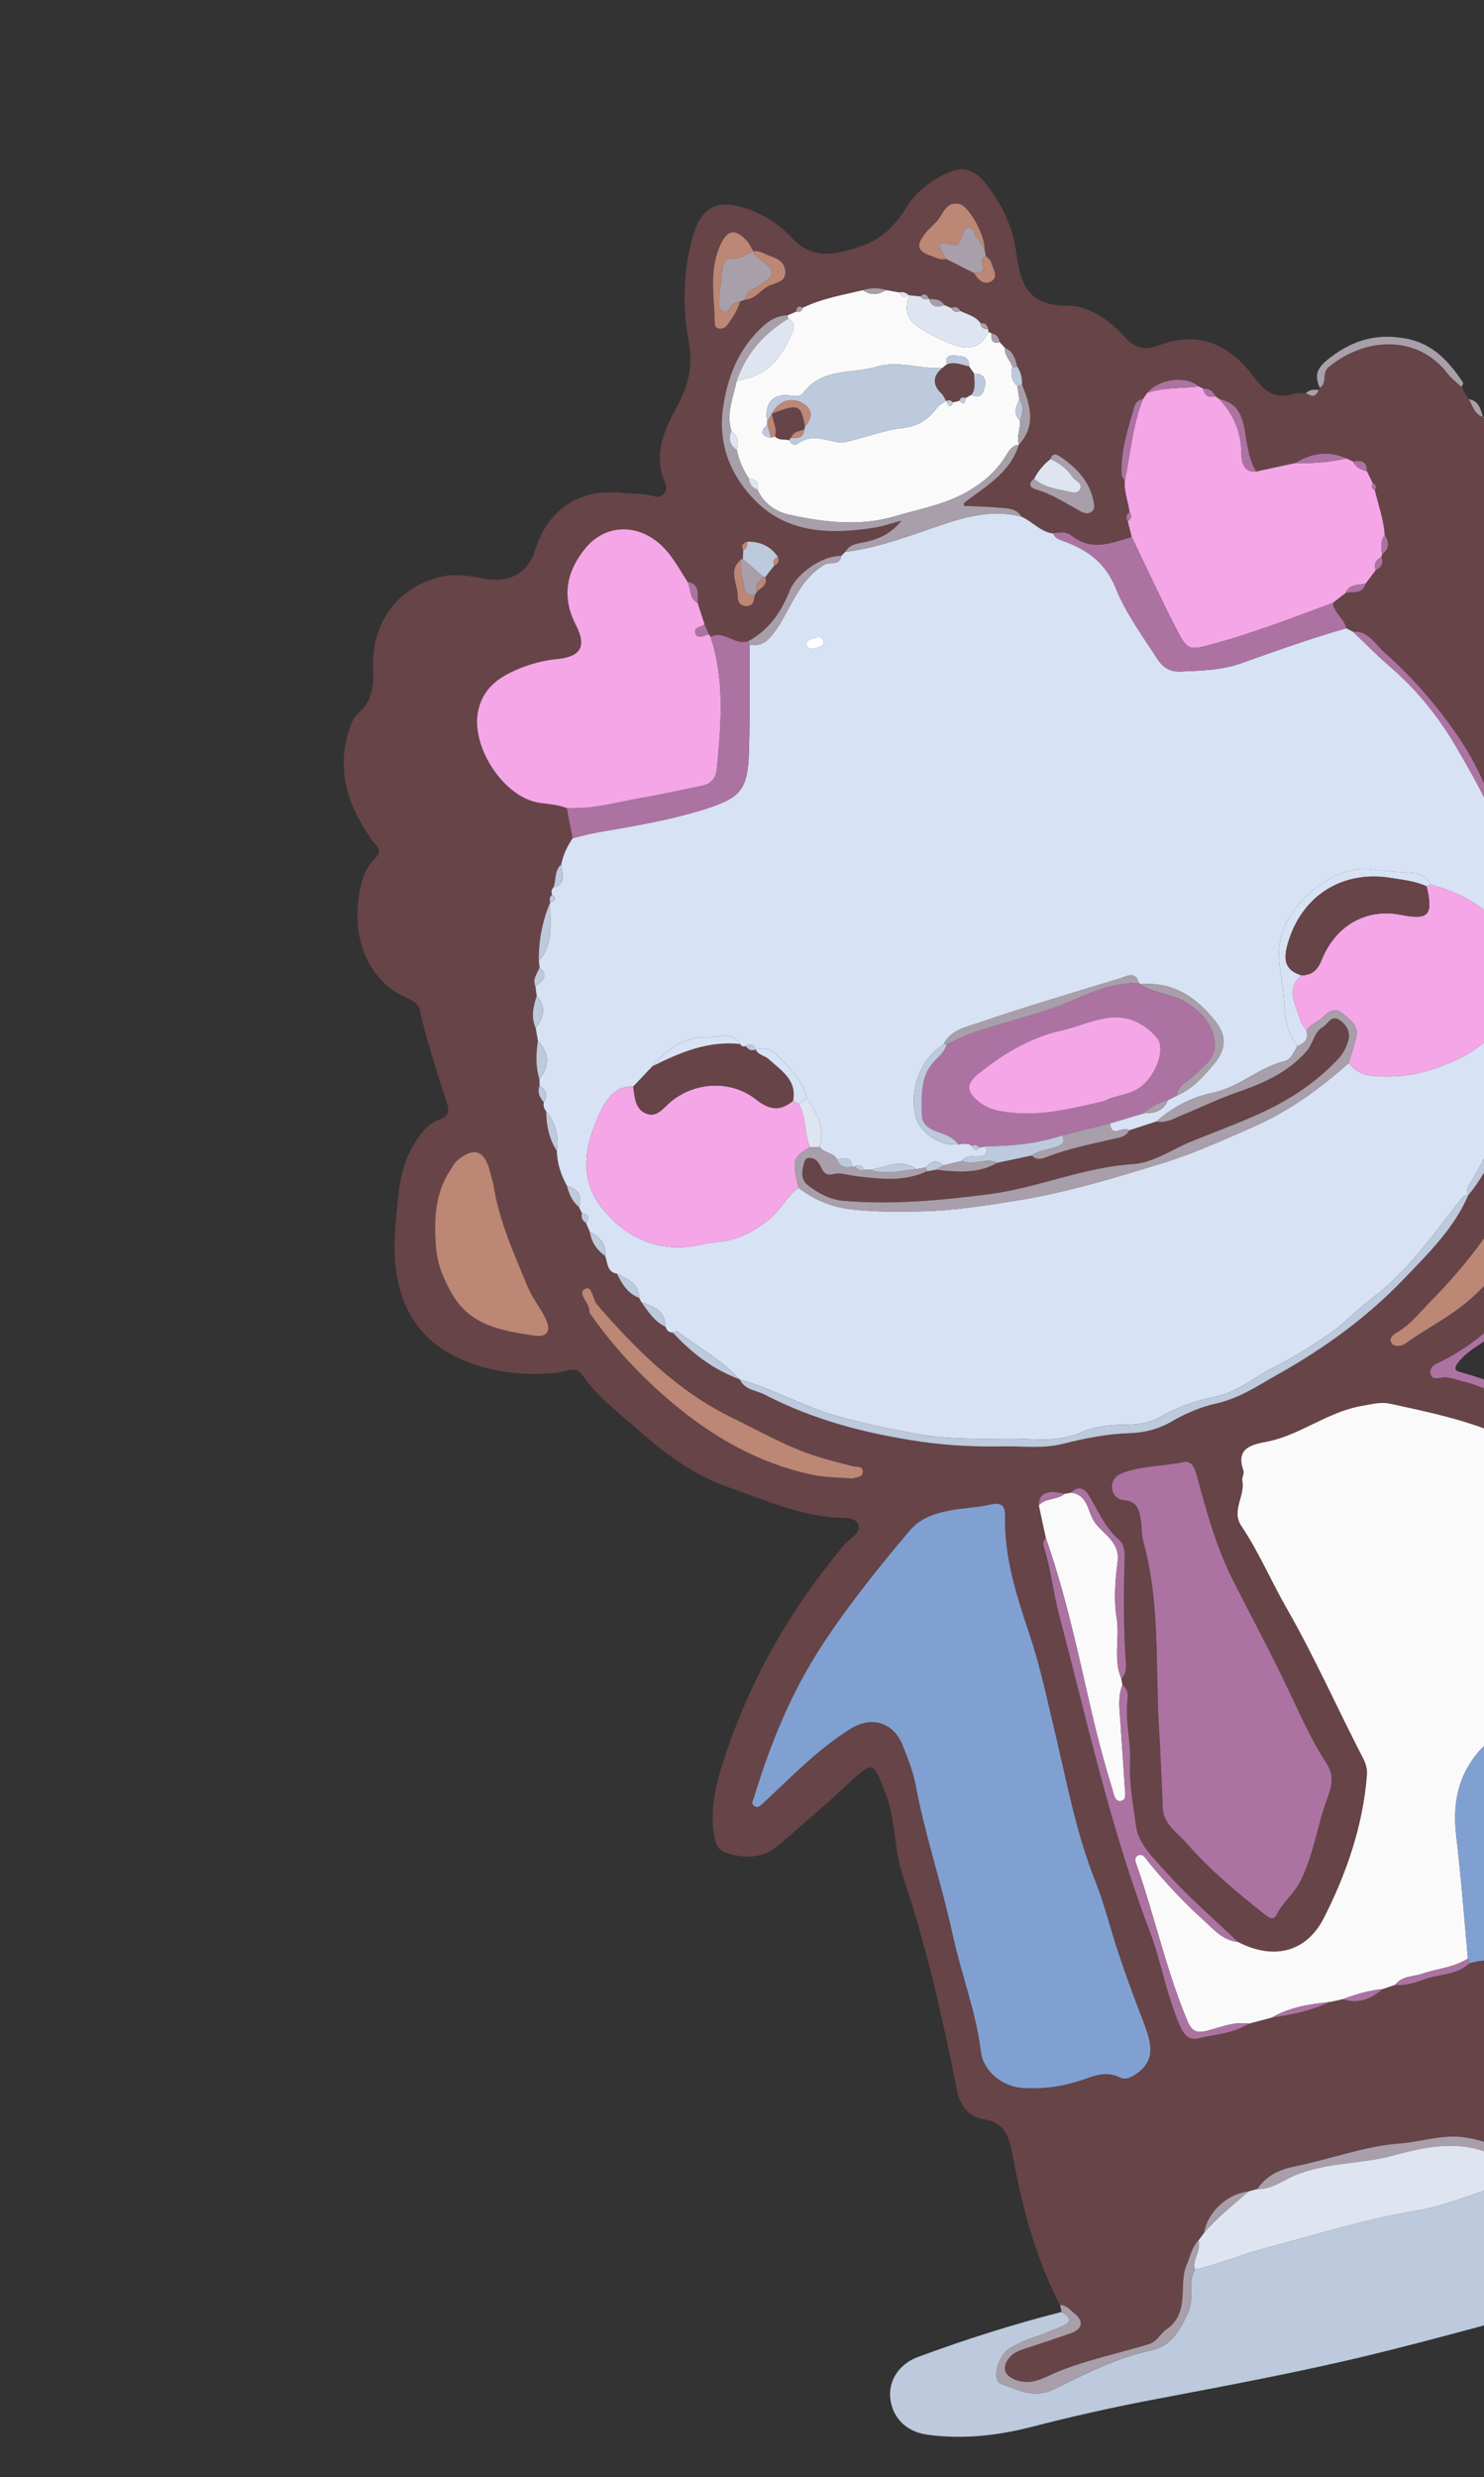 <svg width="717" height="1196" viewBox="0 0 717 1196" fill="none" xmlns="http://www.w3.org/2000/svg">
<rect x="0" y="0" width="717" height="1196" fill="#333333" stroke="none"/>
<g clip-path="url(#clip0_101_140)">
<path d="M706.21 186.879C707.337 188.835 708.469 190.791 709.595 192.748C711.614 195.809 712.214 200.012 716.475 201.256L716.627 201.353C717.441 203.261 719.196 204.232 720.916 204.791C734.212 209.134 739.682 220.065 743.8 232.005C747.011 241.31 747.506 250.944 746.125 260.674C745.303 266.456 746.913 269.683 753.224 271.899C761.73 274.886 769.519 279.833 766.718 291.473C766.206 293.594 767.276 295.75 770.007 296.179C770.684 296.594 771.368 297.013 772.045 297.428C775.433 299.922 777.397 302.819 777.262 307.479C776.832 322.203 772.528 334.839 759.986 343.73C755.593 346.841 753.86 351.362 755.123 356.52C757.947 368.039 760.999 379.509 764.163 390.945C765.745 396.67 768.807 399.067 774.893 395.561C783.717 390.48 791.891 392.509 799.519 398.717C813.229 409.877 823.454 423.703 831.361 439.398C841.943 460.403 839.358 479.286 823.859 497.256C816.721 505.533 806.742 509.884 799.572 517.881C796.909 520.855 793.633 523.912 788.567 519.643C785.579 517.127 784.107 521.106 783.739 523.789C782.165 535.278 780.421 546.66 773.511 556.516C772.762 557.581 773.368 559.597 773.344 561.175C772.959 562.364 772.576 563.559 772.196 564.747C766.447 577.087 762.525 590.553 754.378 601.456C737.647 623.857 720.449 646.081 694.057 658.422C692.115 659.329 690.399 661.212 691.252 663.641C692.034 665.867 694.27 665.555 696.122 665.181C700.039 664.388 703.368 666.204 707 667.057C719.082 669.892 729.438 676.893 741.167 680.457C742.559 681.288 743.952 682.123 745.344 682.954C746.223 684.808 747.638 685.091 749.408 684.349C750.213 684.788 751.017 685.228 751.817 685.668C753.188 690.656 756.236 693.455 761.64 693.157C762.814 693.624 763.988 694.087 765.158 694.555C768.328 697.996 771.86 700.82 776.772 701.245C778.191 702.079 779.61 702.913 781.024 703.748C785.828 708.064 790.011 713.329 797.022 714.298C798.053 715.034 799.077 715.768 800.108 716.504C800.541 719.595 802.611 720.525 805.399 720.514C806.104 720.953 806.807 721.387 807.512 721.826C810.683 725.849 815.298 727.777 819.594 730.169C821.42 732.461 823.245 734.753 825.071 737.046C825.09 738.47 825.682 739.48 827.105 739.908C828.476 742.294 829.843 744.682 831.214 747.063C831.54 748.196 831.864 749.324 832.19 750.458C830.824 752.59 832.471 753.111 833.933 753.733C835.481 758.138 837.1 762.551 832.834 766.458C830.705 766.122 830.237 767.413 830.209 769.138C829.286 769.824 828.363 770.509 827.439 771.19C826.07 770.842 825.063 771.308 824.415 772.556C823.319 772.862 822.223 773.173 821.121 773.479C818.521 773.226 815.92 772.973 813.316 772.726C811.721 770.887 809.426 771.194 807.361 770.72C793.664 767.566 779.551 768.448 765.709 766.157C750.178 763.582 747.411 767.671 752.152 783.004C752.23 783.262 752.271 783.535 752.373 783.782C764.11 811.923 768.901 842.263 779.891 870.639C785.63 885.451 791.724 900.137 795.285 915.698C797.654 926.055 795.066 934.801 787.193 941.985C784.41 944.523 781.804 947.256 779.008 949.782C776.83 951.745 776.806 953.544 779.433 954.794C786.099 957.977 787.539 964.439 789.616 970.507C792.652 979.369 793.377 988.916 797.641 997.412C797.927 998.813 798.218 1000.21 798.505 1001.61C796.569 1003.84 798.016 1006.21 798.131 1008.56C798.656 1019.27 799.961 1030 798.881 1040.73C797.871 1050.79 798.947 1051.94 808.577 1049.73C817.241 1047.74 825.903 1045.81 834.874 1045.78C839.269 1045.76 841.106 1048.87 842.294 1052.14C843.549 1055.59 839.985 1056.47 838.022 1058.09C835.195 1060.42 831.696 1061.15 828.271 1061.75C812.074 1064.61 796.068 1068.28 780.126 1072.32C766.731 1075.72 755.389 1071.03 747.945 1059.57C738.272 1044.68 725.239 1034.35 707.287 1031.92C696.846 1030.5 686.584 1034.1 676.167 1034.92C658.907 1036.29 642.569 1042.57 625.697 1045.97C617.706 1047.57 611.868 1050.52 607.405 1056.93C605.958 1057.32 604.512 1057.72 603.07 1058.11C592.912 1059.2 583.339 1068.17 581.739 1078.08C580.818 1079.33 579.896 1080.58 578.975 1081.83C575.733 1084.92 575.196 1089.29 573.47 1093.12C568.913 1103.23 575.56 1116.64 563.198 1124.97C560.819 1126.57 558.977 1130.63 555.002 1131.85C540.347 1136.32 525.284 1139.34 510.987 1145.17C505.05 1147.59 499.276 1151.7 491.789 1149.45C485.696 1147.61 483.55 1143.69 487.427 1138.63C489.104 1136.44 491.496 1135.23 494.138 1134.37C501.806 1131.87 509.45 1129.31 517.06 1126.66C523.081 1124.56 523.91 1120.77 518.981 1116.86C516.979 1115.27 515.202 1112.89 512.175 1112.89C500.389 1090.61 494.171 1066.31 489.482 1041.96C487.477 1031.55 486.169 1025.07 474.766 1023.09C467.698 1021.87 463.794 1016.45 462.29 1008.87C455.34 973.919 447.496 939.168 436.102 905.344C431.88 892.811 432.876 879.394 428.163 866.812C421.869 849.998 422.105 849.757 409.244 861.759C398.402 871.876 387.124 881.532 375.828 891.144C368.261 897.579 359.502 897.435 350.582 894.453C346.321 893.03 345.485 889.21 344.909 885.399C343.032 873.046 345.926 861.423 349.715 849.743C361.929 812.06 381.019 778.273 406.275 747.87C407.136 746.833 407.911 745.709 408.885 744.799C411.586 742.267 416.115 739.735 414.677 736.022C413.346 732.579 408.021 732.935 404.498 732.736C385.635 731.673 368.737 723.925 351.328 717.847C334.153 711.854 320.253 700.949 306.791 689.098C297.734 681.123 288.168 673.829 281.199 663.73C278.226 659.423 274.012 662.135 270.079 662.649C246.27 665.746 213.628 659.61 199.485 636.887C190.358 622.224 189.731 605.63 191.285 589.112C192.489 576.344 193.046 563.237 200.407 551.826C203.543 546.961 206.79 542.382 212.524 540.488C216.513 539.171 217.284 536.718 216.082 532.984C211.296 518.078 206.308 503.225 202.895 487.925C202.145 484.549 199.856 483.226 196.951 482.022C180.199 475.083 170.727 456.569 173.018 436.019C173.949 427.685 175.237 420.187 181.534 414.098C185.39 410.372 181.219 407.896 179.377 405.224C168.898 390.036 162.788 373.919 167.901 355.098C168.996 351.083 170.156 346.94 173.162 344.353C180.457 338.079 180.566 329.999 180.307 321.543C179.649 299.897 193.026 282.765 213.927 278.292C220.668 276.847 227.5 278.19 233.858 279.374C245.629 281.565 254.903 277.175 258.393 266.015C263.49 249.737 275.872 235.187 301.588 238.029C306.353 238.556 311.101 238.121 315.935 239.566C320.376 240.894 322.957 236.954 321.343 233.234C315.597 219.969 320.499 208.341 326.585 197.236C332.21 186.973 335.07 177.409 332.783 165.075C329.714 148.532 330.009 131.369 334.552 114.723C338.585 99.95 346.646 95.76 361.169 100.867C369.492 103.796 376.755 108.603 382.676 114.916C392.663 125.573 403.641 123.092 415.396 119.098C425.264 115.743 432.015 109.76 437.492 100.787C442.177 93.116 449.165 87.233 458.115 83.365C466.172 79.879 471.255 82.582 475.751 88.037C483.763 97.765 489.249 109.333 490.923 121.498C493.028 136.761 496.353 147.591 515.218 147.546C526.046 147.522 535.681 154.225 543.146 162.458C548.064 167.88 552.649 169.575 560.053 166.719C579.989 159.033 594.978 167.374 605.971 182.216C611.634 189.859 616.672 192.632 625.324 190.14C627.092 189.631 629.078 189.884 630.965 189.785C633.527 191.562 635.767 191.963 637.069 188.356C637.332 188.018 637.528 187.646 637.653 187.245C641.457 185.009 638.436 180.143 641.879 177.32C660.677 161.904 685.704 162.379 699.282 180.296C701.18 182.805 703.871 184.711 706.199 186.897L706.21 186.879ZM448.734 144.221C447.887 141.969 446.553 141.518 444.667 143.131C442.958 142.952 441.25 142.772 439.536 142.595L438.951 142.408C437.717 141.278 436.315 140.75 434.641 141.219L428.11 140.075C424.425 138.784 420.737 138.97 417.05 140.076C407.174 142.429 397.1 144.114 387.856 148.617C385.666 147.351 384.904 148.509 384.634 150.509C383.24 151.103 381.847 151.698 380.452 152.287C374.785 152.287 370.797 155.317 366.928 159.135C356.289 169.641 351.372 182.623 349.303 197.092C346.742 214.99 353.43 230.429 365.331 242.183C381.117 257.777 401.964 258.048 422.75 254.73C426.457 254.139 430.05 252.854 435.587 251.39C430.264 257.763 425.231 259.803 419.694 261.329C415.736 262.423 410.917 262.072 408.374 266.45C407.735 267.097 407.101 267.742 406.462 268.385C397.462 268.167 384.861 276.858 381.554 285.168C377.496 295.374 371.51 304.13 361.563 309.576C355.133 311.88 349.863 304.112 343.31 307.463C343.068 307.064 342.796 306.69 342.493 306.339C341.807 304.738 341.121 303.138 340.435 301.538C339.313 298.066 338.184 294.591 337.062 291.12C337.107 286.914 338.314 282.154 332.194 280.876C327.631 273.973 323.999 266.476 317.098 261.232C305.777 252.625 291.584 253.88 282.674 264.901C273.539 276.202 271.315 288.273 278.208 301.707C283.628 312.268 280.631 317.138 268.753 318.281C262.252 318.905 255.948 320.671 250.019 323.179C240.605 327.16 232.883 332.732 230.855 344.094C227.836 361.032 243.522 385.081 260.527 387.603C265.035 388.272 269.551 388.492 273.832 390.188C274.78 395.03 275.724 399.873 276.672 404.715C274.062 408.621 272.021 412.776 271.133 417.431C267.726 420.391 268.794 424.87 267.379 428.508C266.319 429.55 266.278 430.786 266.716 432.105C265.532 433.053 265.319 434.239 265.851 435.613L265.861 435.594C262.016 444.672 260.214 454.146 260.321 463.998C260.442 465.053 260.562 466.104 260.684 467.16C259.544 470.068 257.123 472.684 258.665 476.192C258.879 477.775 259.092 479.358 259.301 480.943C257.654 485.992 256.444 491.058 258.766 496.246C259.133 498.351 259.501 500.456 259.866 502.556C258.934 508.736 258.714 514.885 260.586 520.954C260.623 522.027 260.658 523.095 260.695 524.168C259.499 527.301 260.605 529.857 262.698 532.168C262.371 533.852 262.804 535.33 263.881 536.643C263.932 543.42 265.274 549.85 268.996 555.64C269.175 561.726 270.988 567.333 273.934 572.613C274.876 576.574 276.564 580.117 279.707 582.839C280.189 583.81 280.666 584.777 281.149 585.748C280.768 587.73 281.165 589.391 283.082 590.419C283.713 591.892 284.344 593.365 284.972 594.844C285.716 599.787 288.342 603.539 292.328 606.427C293.694 609.645 293.061 614.195 298.051 614.994C300.497 619.913 303.234 624.561 308.745 626.678C309.123 627.351 309.496 628.025 309.873 628.698C313.128 633.277 316.158 638.078 321.515 640.604C322.082 642.331 323.18 643.385 325.079 643.43C334.149 653.242 344.473 661.255 357.16 665.901L357.439 666.042C359.776 671.185 365.354 671.245 369.473 673.384C393.034 685.598 418.288 692.162 444.484 696.028C457.847 697.999 471.322 698.621 484.576 698.371C494.091 698.19 503.871 699.573 513.423 697.169C524.12 694.479 534.941 692.323 546.035 691.972C553.167 691.748 559.897 689.984 566.062 686.379C572.869 682.399 580.173 679.302 587.738 677.634C598.859 675.178 608.081 668.841 617.556 663.52C639.765 651.045 660.438 636.137 678.182 617.631C690.05 605.25 702.464 593.23 709.434 577.035C720.305 564.108 725.422 548.283 731.508 532.963C733.161 528.794 735.309 524.59 733.738 519.818C734.122 519.522 734.252 519.136 734.118 518.672C735.737 517.556 736.484 516.207 735.306 514.332C735.396 513.005 735.493 511.681 735.584 510.354C737.884 508.674 739.626 506.852 737.222 503.961C737.546 503.555 737.69 503.086 737.654 502.57C739.769 500.708 741.458 498.17 741.272 495.596C740.751 488.335 741.395 481.164 741.76 473.952C741.8 473.127 740.674 472.247 740.084 471.389C739.798 469.152 739.511 466.915 739.23 464.677C741.025 451.679 739.486 439.152 733.948 427.188C733.745 426.401 733.548 425.613 733.345 424.825C732.541 410.228 724.828 398.05 719.74 384.906C715.565 374.121 710.218 363.852 703.84 354.638C693.86 340.227 682.184 326.779 668.961 315.154C664.558 311.283 661.242 304.507 653.649 305.016C652.578 304.464 651.506 303.906 650.435 303.354C649.482 298.634 644.501 296.04 643.958 291.102L650.122 286.34C653.673 285.512 658.382 287.158 659.817 281.808C661.455 279.614 663.094 277.42 664.728 275.228C667.486 273.931 668.586 271.927 667.41 268.948C667.549 268.539 667.681 268.125 667.792 267.707C671.367 264.965 671.179 261.73 669.023 258.242C668.457 250.772 665.941 243.737 664.203 236.524C665.228 235.113 664.974 234.071 663.308 233.439C662.336 231.452 661.364 229.464 660.387 227.479C660.511 222.537 657.398 222.272 653.7 222.861C652.622 222.363 651.539 221.866 650.461 221.367C641.763 217.417 633.557 218.808 625.666 223.637C619.435 224.985 613.204 226.332 606.974 227.679C604.445 223.88 603.57 219.734 602.633 215.214C600.815 206.424 601.474 195.314 589.013 192.658C588.379 192.21 587.747 191.768 587.114 191.32C586.112 188.642 584.123 187.544 581.343 187.706C580.627 187.343 579.91 186.976 579.194 186.613C572.898 181.23 560.209 182.786 554.261 189.676C553.592 190.667 552.929 191.657 552.26 192.649C550.153 192.89 548.656 194.306 548.149 196.048C544.979 206.949 541.307 217.779 541.885 229.372C541.93 230.301 542.89 231.188 543.43 232.096C543.006 237.353 545.117 242.219 545.743 247.314C544.193 248.528 543.647 249.944 544.885 251.703C545.515 254.227 546.152 256.755 546.782 259.279C536.901 262.269 527.124 266.43 517.372 258.412C515.351 256.75 511.81 256.876 508.867 257.638C502.739 256.887 498.849 251.914 493.58 249.538C490.878 245.123 486.218 245.493 482.048 245.092C476.61 244.563 471.125 244.536 465.773 244.295C465.687 243.493 465.546 243.115 465.653 243.024C466.661 242.184 467.691 241.366 468.749 240.597C478.358 233.596 488.461 227.047 492.256 214.756L492.311 214.662C500.769 205.416 497.718 195.58 493.793 185.702C493.837 182.569 493.256 179.611 491.414 176.997C490.563 173.244 489.471 169.649 485.486 167.953C484.639 167.037 483.787 166.121 482.94 165.205C482.564 162.945 481.437 161.387 479.036 161.013C478.558 160.777 478.085 160.539 477.607 160.302C477.518 159.785 477.433 159.266 477.345 158.753C476.999 156.706 475.788 155.843 473.738 156.143C471.4 152.588 467.306 151.915 463.887 150.138C462.922 148.276 461.514 147.802 459.645 148.805L456.241 147.324C454.533 144.423 451.612 144.527 448.813 144.321L448.713 144.258L448.734 144.221ZM365.737 285.607C367.837 283.727 371.015 282.467 369.738 278.647C371.166 276.814 372.597 274.985 374.031 273.151C376.004 272.345 376.688 270.972 375.858 268.947C372.309 263.615 367.194 261.425 360.938 261.544C358.854 262.252 357.972 263.489 359.118 265.635C359.045 267.068 358.966 268.503 358.899 269.939C358.477 269.893 358.124 270.029 357.838 270.341C351.473 275.712 356.692 282.116 356.415 288.007C356.308 290.348 357.792 292.82 360.799 292.661C363.831 292.501 364.455 290.107 364.567 287.545C364.959 286.9 365.346 286.256 365.738 285.611L365.737 285.607ZM476.311 123.594C476.093 122.47 475.87 121.346 475.651 120.221C476.247 114.719 468.583 99.743 463.639 98.538C456.779 96.867 455.601 103.968 452.094 107.444C450.39 109.134 448.565 110.741 447.084 112.615C442.37 118.606 443.088 121.244 450.131 123.666C452.339 124.422 454.51 125.856 457.067 125.028C461.602 127.308 466.135 129.584 470.665 131.866C472.48 135.233 475.554 137.853 478.934 135.845C482.797 133.553 479.606 129.676 478.822 126.589C478.533 125.456 477.179 124.59 476.308 123.601L476.311 123.594ZM499.661 231.077C496.676 233.269 497.463 235.452 500.386 236.288C508.261 238.537 514.976 243.001 522.023 246.851C523.743 247.789 525.584 248.348 527.335 247.118C529.215 245.796 528.704 243.845 528.332 241.978C526.427 232.364 520.18 225.933 512.512 220.628C510.801 219.446 508.578 218.273 507.56 221.642C504.245 224.216 501.612 227.361 499.66 231.072L499.661 231.077ZM364.036 121.341L363.99 121.306C362.868 119.51 362.021 117.459 360.588 115.972C354.981 110.133 351.408 111.056 348.087 118.219C342.422 130.438 345.147 143.118 345.349 155.678C345.374 157.043 345.654 158.42 347.36 158.652C349.105 158.89 350.551 158.135 351.544 156.779C354.076 153.314 356.364 149.698 357.619 145.535C358.424 145.238 359.229 144.941 360.028 144.646C365.278 144.462 367.756 139.435 372.179 137.693C375.449 136.403 379.996 135.863 379.433 130.631C378.949 126.134 375.157 124.713 371.671 123.438C369.222 122.545 366.899 120.857 364.045 121.338L364.036 121.341ZM505.29 742.555C503.663 744.136 504.024 746.038 504.592 747.848C507.828 758.166 508.867 768.98 511.61 779.376C525.104 830.434 536.362 882.162 555.183 931.655C561.042 947.061 563.59 963.426 570.271 978.54C572.124 982.728 574.74 985.127 578.751 984.193C587.046 982.263 595.842 981.852 603.339 977.101C607.086 976.1 610.826 975.096 614.572 974.095C624.196 972.797 633.623 970.773 642.481 966.619C644.599 966.159 646.712 965.701 648.83 965.241C656.285 967.79 662.407 965.079 668.024 960.373C670.052 959.695 672.08 959.012 674.104 958.335C679.371 958.993 684.228 957.021 688.969 955.41C695.959 953.037 704.052 953.642 709.843 947.949C722.256 944.232 735.696 948.563 747.928 943.013C750.561 941.818 753.658 941.441 756.588 941.15C773.8 939.444 779.787 930.672 775.773 913.713C770.679 892.192 760.976 872.206 755.258 850.888C753.534 844.464 749.87 838.579 747.741 832.231C745.877 826.69 738.502 826.474 737.372 820.566C738.417 818.535 739.466 816.497 740.512 814.465C741.821 803.824 738.468 794.341 733.261 785.322C730.764 774.898 728.163 764.497 725.825 754.041C724.787 749.397 724.841 746.082 731.766 746.007C739.299 745.929 745.864 748.95 752.948 750.095C755.114 751.787 758.31 754.054 760.073 751.933C763.498 747.806 767.414 748.999 771.023 749.827C783.564 752.703 796.762 750.429 809.047 754.803C813.747 756.477 816.441 753.422 818.448 750.516C820.889 746.98 816.846 745.668 814.877 743.666C798.528 727.017 777.578 717.245 757.929 705.552C754.585 703.561 750.864 701.397 746.553 703.283C740.784 699.494 734.334 697.168 728.124 694.279C710.051 685.864 690.829 681.952 671.621 677.758C667.019 676.751 662.672 678.026 658.121 678.788C641.333 681.601 627.922 693.233 611.334 696.245C603.273 697.708 597.21 700.031 600.765 710.18C601.237 711.527 599.903 713.44 600.211 714.925C601.719 722.262 594.729 729.308 599.746 736.774C608.18 749.334 614.084 763.319 621.572 776.397C635.107 800.021 646.129 824.899 658.608 849.045C659.843 851.43 660.645 854.025 660.431 856.835C658.555 881.385 650.637 904.331 639.666 925.951C631.174 942.689 615.26 946.543 598.075 937.61C586.492 926.523 574.28 916.097 563.549 904.118C557.471 897.332 549.989 890.38 548.863 881.765C547.564 871.818 545.488 861.735 545.953 851.422C546.423 841.028 543.439 830.67 544.784 820.125C545.061 817.97 544.637 815.213 542.275 813.656C542.097 812.605 541.92 811.558 541.737 810.508C544.882 807.428 543.927 803.476 543.717 799.858C542.875 785.476 542.808 771.099 543.235 756.702C543.373 752.151 543.999 746.404 540.719 743.561C533.714 737.487 530.539 729.271 525.911 721.844C523.611 718.152 520.72 717.498 517.414 720.721C516.369 720.907 515.327 721.099 514.283 721.285C506.077 719.139 501.687 721.104 501.88 726.828C503.009 732.074 504.133 737.322 505.262 742.568L505.29 742.555ZM553.167 978.11C547.479 963.311 541.893 948.48 537.303 933.222C534.837 925.024 532.524 916.649 529.328 908.654C519.787 884.767 515.255 859.503 509.3 834.684C505.712 819.735 502.581 804.644 497.719 790.089C491.372 771.086 485.095 752.207 485.57 731.848C485.686 726.814 483.754 725.275 478.584 726.437C472.307 727.849 465.768 728.048 459.419 729.205C451.941 730.567 444.737 732.849 439.56 738.958C424.623 756.59 410.222 774.56 397.452 793.948C382.295 816.957 372.177 841.925 364.22 868.008C363.759 869.523 362.591 871.072 364.69 872.173C366.143 872.934 367.232 871.984 368.24 871.045C370.01 869.39 371.786 867.733 373.548 866.068C385.461 854.832 397.074 843.26 411.154 834.598C421.143 828.453 431.723 831.611 436.061 842.573C438.539 848.829 441.128 855.203 442.358 861.768C446.949 886.217 455.023 909.787 460.264 934.033C464.366 953.014 471.539 971.204 473.923 990.629C475.085 1000.12 484.515 1007.63 494.311 1008.16C504.101 1008.68 513.651 1007.43 522.982 1004.2C528.767 1002.21 534.57 999.774 540.933 1003.01C543.714 1004.42 546.508 1003.06 549.167 1001.2C558.429 994.756 556.212 986.607 553.162 978.111L553.167 978.11ZM561.878 873.627C562.694 881.368 568.997 884.952 573.349 889.961C584.491 902.799 597.457 913.593 610.732 924.059C612.584 925.519 615.191 927.726 616.804 924.44C619.807 918.339 625.331 914.299 628.412 908.055C634.085 896.56 636.125 884.049 639.946 872.093C641.937 865.864 646.027 859.281 640.915 851.414C634.076 840.892 628.813 829.292 623.443 817.887C614.747 799.422 605.097 781.408 595.846 763.251C587.43 746.724 582.874 729.366 578.084 711.876C577.087 708.245 575.451 705.156 571.842 705.921C562.09 707.988 551.911 707.604 542.452 711.155C539.425 712.291 537.376 714.304 537.263 717.677C537.129 721.664 539.993 724.087 543.146 724.341C549.845 724.888 550.507 729.559 551.275 734.375C551.78 737.558 551.476 740.923 552.333 743.986C560.624 773.606 558.183 804.112 559.995 834.262C560.784 847.371 561.264 860.503 561.883 873.625L561.878 873.627ZM817.546 455.647C814.983 452.871 815.026 448.261 813.312 444.342C805.613 426.768 795.545 411.787 774.07 409.674C771.614 409.429 768.587 409.651 769.656 412.165C772.707 419.315 768.785 426.968 772.76 434.195C783.525 453.78 784.466 475.562 785.2 497.257C785.286 499.846 783.61 502.854 786.758 504.523C790.402 506.456 791.896 503.139 794.013 501.182C795.559 499.753 797.519 498.757 799.332 497.621C812.38 489.427 821.184 469.752 817.549 455.64L817.546 455.647ZM238.416 571.905C237.866 569.822 237.299 567.738 236.764 565.651C234.119 555.288 228.925 553.534 220.8 560.426C219.418 561.601 218.577 563.431 217.533 564.99C210.081 576.156 209.716 588.698 210.571 601.442C211.155 610.117 214.331 617.896 218.745 625.327C227.655 640.326 242.921 642.514 257.982 644.882C264.361 645.887 266.511 642.665 263.619 636.655C261.076 631.367 257.17 626.692 254.957 621.302C248.347 605.222 241.03 589.335 238.411 571.906L238.416 571.905ZM757.73 470.709C758.876 477.054 754.437 482.495 754.769 487.83C755.57 500.747 753.494 512.721 750.433 525.307C740.664 565.439 720.238 598.98 691.547 627.963C686.39 633.173 681.922 639.199 675.458 643.025C673.266 644.319 670.72 646.122 672.332 648.523C673.526 650.294 676.92 650.249 679.008 648.74C689.353 641.261 700.966 635.674 710.591 627.102C726.129 613.253 737.633 596.453 745.614 577.485C750.383 566.15 753.397 554.044 756.707 542.143C758.919 534.201 760.996 526.089 761.797 517.921C762.832 507.357 761.292 496.696 762.982 486.007C763.783 480.923 762.143 475.113 757.731 470.714L757.73 470.709ZM411.957 713.895C414.195 713.057 416.734 713.216 416.885 710.843C417.105 707.479 414.093 708.454 412.2 707.955C406.255 706.384 400.244 705.003 394.396 703.122C380.052 698.515 367.059 691.023 353.581 684.442C327.12 671.517 307.286 651.507 288.463 629.873C286.221 627.297 286.17 620.342 282.531 622.365C278.695 624.498 284.872 629.035 284.726 632.979C284.699 633.69 285.279 634.493 285.734 635.14C296.823 650.845 309.989 664.819 324.553 677.12C344.21 693.719 366.367 706.425 391.893 711.951C398.584 713.399 405.606 713.319 411.95 713.892L411.957 713.895Z" fill="#674447"/>
<path d="M803.463 1036.15C820.339 1031.32 837.539 1028.44 855.074 1027.53C860.519 1027.25 865.841 1028.14 871.079 1029.48C878.771 1031.45 883.849 1036.31 885.961 1043.94C888.118 1051.74 885.735 1058.4 879.697 1063.56C868.928 1072.75 856.133 1078.54 843.349 1084.18C813.922 1097.15 782.923 1105.3 751.925 1113.44C722.155 1121.26 692.52 1129.64 662.614 1136.9C627.343 1145.46 591.638 1152.04 555.979 1158.83C536.69 1162.5 517.495 1166.85 498.423 1171.76C482.028 1175.98 465.106 1177.89 448.054 1175.53C438.134 1174.15 431.505 1167.79 430.211 1158.54C428.991 1149.8 434.124 1141.46 443.61 1137.97C466.352 1129.6 489.409 1122.2 512.921 1116.27C517.303 1119.03 518.452 1121.15 512.381 1123.53C508.643 1125 504.99 1126.66 501.162 1127.96C496.605 1129.52 492.028 1131.31 487.905 1133.75C482.012 1137.24 479.083 1149.39 483.503 1150.91C491.726 1153.76 499.317 1158.5 509.444 1153.49C524.526 1146.04 539.732 1138.33 556.495 1134.71C566.302 1132.59 570.459 1124.35 574.187 1116.22C577.127 1109.8 573.574 1102.21 577.382 1095.81C588.679 1093.3 599.363 1088.68 610.469 1085.73C634.872 1079.25 658.975 1071.61 684.012 1067.45C702.301 1064.41 719.143 1055.66 737.357 1051.91C740.039 1054.82 743.204 1057.21 744.851 1061.1C749.896 1073.01 763.961 1080.08 776.443 1076.56C791.266 1072.38 806.508 1071.26 821.672 1069.8C830.516 1068.95 838.638 1068.24 843.275 1059.11C844.692 1056.32 850.187 1054.54 846.575 1050.73C842.954 1046.92 841.71 1039.29 833.306 1041.56C826.87 1043.3 820.163 1044.16 813.526 1045.03C804.024 1046.27 803.382 1045.57 803.475 1036.15L803.463 1036.15Z" fill="#BDC9DC"/>
<path d="M803.464 1036.15C803.376 1045.57 804.013 1046.26 813.515 1045.02C820.152 1044.16 826.857 1043.3 833.295 1041.56C841.704 1039.28 842.942 1046.91 846.564 1050.73C850.173 1054.54 844.681 1056.32 843.264 1059.11C838.627 1068.24 830.503 1068.95 821.661 1069.8C806.497 1071.26 791.25 1072.38 776.432 1076.56C763.952 1080.08 749.885 1073 744.84 1061.09C743.193 1057.21 740.028 1054.82 737.346 1051.91C728.986 1044.19 720.056 1038.19 708.14 1036.56C695.727 1034.86 684.064 1037.79 672.643 1040.86C657.129 1045.04 640.787 1043.95 625.425 1050.43C619.939 1052.74 614.226 1057.24 607.416 1056.93C611.88 1050.53 617.717 1047.58 625.709 1045.97C642.581 1042.58 658.919 1036.29 676.178 1034.93C686.595 1034.1 696.857 1030.51 707.298 1031.92C725.25 1034.35 738.284 1044.68 747.956 1059.58C755.397 1071.04 766.737 1075.72 780.137 1072.32C796.074 1068.28 812.085 1064.62 828.282 1061.75C831.707 1061.15 835.211 1060.42 838.034 1058.09C839.998 1056.48 843.561 1055.6 842.306 1052.14C841.118 1048.88 839.282 1045.77 834.885 1045.78C825.92 1045.81 817.252 1047.75 808.588 1049.73C798.952 1051.94 797.878 1050.8 798.892 1040.73C799.972 1030 798.668 1019.28 798.142 1008.56C798.027 1006.21 796.585 1003.84 798.516 1001.62C802.583 1007.86 801.477 1015.01 802 1021.86C802.364 1026.64 801.723 1031.51 803.454 1036.15L803.464 1036.15Z" fill="#A89FAA"/>
<path d="M773.344 561.175C773.363 559.598 772.763 557.586 773.511 556.516C780.421 546.66 782.165 535.278 783.738 523.789C784.107 521.106 785.578 517.122 788.567 519.643C793.639 523.916 796.909 520.855 799.572 517.881C806.742 509.884 816.721 505.534 823.859 497.256C839.358 479.286 841.943 460.403 831.361 439.398C823.454 423.703 813.234 409.876 799.519 398.717C791.889 392.504 783.712 390.482 774.893 395.561C768.802 399.068 765.745 396.67 764.163 390.945C760.999 379.509 757.948 368.044 755.123 356.52C753.86 351.362 755.594 346.846 759.985 343.73C772.528 334.839 776.831 322.198 777.262 307.479C777.397 302.819 775.433 299.922 772.045 297.428C777.983 295.969 779.58 299.882 780.675 304.402C783.922 317.843 776.503 337.568 764.917 345.144C759.673 348.574 757.436 352.461 759.75 358.613C763.445 368.436 763.312 379.271 767.719 388.964C769.087 391.971 770.406 393.205 773.786 392.049C789.159 386.787 799.768 389.933 809.899 401.534C819.074 412.043 826.879 423.513 834.528 435.071C849.156 457.183 842.581 489.907 821.159 505.122C814.02 510.194 807.519 516.148 800.578 521.509C797.299 524.041 795.073 529.302 789.039 525.347C786.87 523.923 786.965 527.724 786.666 529.217C784.814 538.461 782.706 547.59 777.999 555.913C776.798 558.033 775.975 560.369 773.341 561.165L773.344 561.175Z" fill="#A89FAA"/>
<path d="M577.371 1095.81C573.561 1102.2 577.114 1109.79 574.176 1116.22C570.45 1124.36 566.292 1132.59 556.484 1134.71C539.719 1138.32 524.515 1146.04 509.432 1153.49C499.306 1158.49 491.714 1153.76 483.492 1150.91C479.071 1149.38 482.001 1137.23 487.894 1133.75C492.023 1131.32 496.594 1129.52 501.151 1127.96C504.984 1126.65 508.637 1125 512.37 1123.53C518.441 1121.14 517.292 1119.02 512.91 1116.27C512.67 1115.14 512.425 1114.01 512.185 1112.89C515.207 1112.89 516.988 1115.27 518.99 1116.86C523.921 1120.77 523.092 1124.56 517.07 1126.66C509.46 1129.31 501.811 1131.87 494.148 1134.36C491.505 1135.23 489.114 1136.44 487.437 1138.63C483.559 1143.68 485.699 1147.61 491.799 1149.44C499.285 1151.69 505.06 1147.59 510.997 1145.17C525.294 1139.33 540.357 1136.32 555.012 1131.84C558.986 1130.63 560.834 1126.56 563.208 1124.96C575.57 1116.64 568.923 1103.22 573.479 1093.12C575.206 1089.29 575.743 1084.91 578.985 1081.82C580.642 1086.74 575.823 1090.91 577.371 1095.81Z" fill="#A89FAA"/>
<path d="M741.172 680.456C729.439 676.898 719.087 669.891 707.004 667.056C703.373 666.203 700.04 664.393 696.126 665.18C694.275 665.554 692.038 665.861 691.256 663.64C690.406 661.216 692.116 659.334 694.061 658.421C720.453 646.08 737.652 623.855 754.383 601.455C762.53 590.551 766.447 577.087 772.2 564.746C775.551 571.675 771.464 577.532 768.703 583.018C756.95 606.373 741.666 626.952 721.629 644.224C716.484 648.664 710.179 651.281 705.473 656.666C700.887 661.909 704.006 662.015 707.486 663.029C717.311 665.893 726.989 669.058 735.408 675.116C737.536 676.645 740.29 677.557 741.177 680.455L741.172 680.456Z" fill="#AC73A2"/>
<path d="M770.006 296.175C767.274 295.746 766.205 293.59 766.717 291.468C769.513 279.829 761.722 274.877 753.222 271.895C746.912 269.679 745.302 266.452 746.124 260.669C747.506 250.944 747.009 241.305 743.798 232C739.681 220.06 734.212 209.134 720.915 204.787C719.194 204.222 717.44 203.256 716.626 201.348C729.256 199.056 734.11 209.146 740.908 216.388C752.929 229.193 751.548 244.872 750.581 260.39C750.35 264.129 750.556 266.282 754.491 267.823C761.106 270.416 766.448 274.559 770.24 281.051C772.082 284.201 773.934 285.461 770.115 288.415C767.907 290.123 770.059 293.533 770.001 296.176L770.006 296.175Z" fill="#A89FAA"/>
<path d="M706.21 186.879C703.886 184.692 701.196 182.785 699.292 180.277C685.715 162.36 660.693 161.884 641.89 177.301C638.451 180.123 641.471 184.985 637.664 187.226C634.677 180.579 636.593 177.308 642.886 172.497C654.681 163.483 666.768 160.762 680.583 163.748C692.654 166.36 700.395 174.883 706.87 184.723C707.133 185.121 706.448 186.148 706.201 186.886L706.21 186.879Z" fill="#A89FAA"/>
<path d="M716.48 201.255C712.214 200.012 711.618 195.808 709.6 192.746C714.528 193.452 715.319 197.499 716.48 201.255Z" fill="#A89FAA"/>
<path d="M637.084 188.336C635.783 191.943 633.542 191.542 630.98 189.765C632.746 188.152 634.834 187.895 637.084 188.336Z" fill="#A89FAA"/>
<path d="M735.595 510.335C735.504 511.663 735.407 512.986 735.316 514.314C733.448 515.359 733.251 516.862 734.13 518.658C734.26 519.128 734.134 519.508 733.75 519.804C731.584 520.498 731.326 522.526 730.742 524.257C725.1 540.937 719.294 557.538 709.561 572.424C708.632 573.842 708.572 575.465 709.436 577.024C706.837 576.975 705.879 578.978 704.543 580.687C691.747 597.034 679.774 614.089 662.918 626.826C655.561 632.386 649.217 639.35 641.604 644.478C633.046 650.245 624.135 655.853 615.009 660.405C606.018 664.893 598.239 671.858 588.057 674.107C578.6 676.197 569.403 678.932 560.879 684.012C556.383 686.693 550.814 687.718 545.313 687.79C537.474 687.886 529.484 688.342 522.362 691.569C510.762 696.827 498.38 694.45 486.745 694.603C472.141 694.799 457.084 694.974 442.487 692.252C429.559 689.84 416.616 687.191 403.982 683.582C388.033 679.026 373.455 670.592 357.45 666.024L357.171 665.882C348.609 656.441 337.216 650.644 327.361 642.874C326.982 642.575 325.863 643.213 325.092 643.417C323.191 643.367 322.092 642.312 321.527 640.59C321.467 632.886 315.693 630.77 309.885 628.684C309.508 628.011 309.135 627.337 308.767 626.662C308.666 619.594 303.059 617.575 298.069 614.984C293.08 614.185 293.712 609.635 292.346 606.417C292.93 600.629 289.822 597.183 284.99 594.834C284.359 593.361 283.728 591.888 283.1 590.409C285.054 587.774 284.42 586.213 281.167 585.738C280.684 584.767 280.208 583.8 279.725 582.829C281.299 577.447 279.459 573.986 273.953 572.603C271.006 567.323 269.193 561.716 269.015 555.63C269.985 548.578 268.51 542.183 263.904 536.632C262.827 535.319 262.394 533.841 262.722 532.157C264.775 528.807 263.847 526.21 260.718 524.157C260.681 523.084 260.646 522.016 260.61 520.943C265.913 514.596 265.294 508.474 259.89 502.545C259.522 500.44 259.155 498.335 258.79 496.234C262.849 491.267 263.944 486.201 259.324 480.931C259.11 479.348 258.897 477.765 258.688 476.18C261.5 473.65 265.791 471.449 260.707 467.149C260.585 466.093 260.465 465.042 260.344 463.986C267.699 455.594 265.619 445.36 265.885 435.583L265.874 435.601C267.997 434.883 269.446 434 266.734 432.094C266.295 430.771 266.338 429.54 267.398 428.498C274.067 426.641 271.394 421.619 271.151 417.421C272.04 412.766 274.074 408.608 276.684 404.701C280.602 403.771 284.488 402.644 288.447 401.95C305.947 398.886 323.504 396.059 340.498 390.706C358.025 385.18 361.32 381.198 361.86 362.814C362.362 345.659 362.122 328.479 362.206 311.314C368.47 312.302 371.571 308.975 375.008 303.978C382.307 293.367 385.939 280.12 398.118 272.718C400.854 271.054 405.757 273.358 406.491 268.377C407.13 267.73 407.763 267.084 408.403 266.442C421.081 264.925 433.158 260.914 445.105 256.81C460.916 251.376 476.389 245 493.62 249.512C498.884 251.889 502.775 256.862 508.903 257.613C509.744 259.96 511.846 260.535 513.896 261.27C525.398 265.388 534.229 271.852 539.095 283.999C543.978 296.188 551.963 306.891 559.076 317.971C561.91 322.388 565.31 324.432 570.333 324.224C580.297 323.814 590.342 323.555 599.836 320.174C616.596 314.21 633.345 308.228 650.461 303.336C651.533 303.889 652.605 304.446 653.676 304.999C659.661 310.659 665.445 316.551 671.672 321.932C684.32 332.852 694.963 345.932 703.173 359.933C714.45 379.151 725.497 398.972 730.504 421.219C730.865 422.821 731.591 424.275 733.368 424.814C733.571 425.601 733.769 426.39 733.971 427.177C735 439.581 736.293 451.952 738.628 464.19C738.663 464.381 739.033 464.509 739.248 464.667C739.535 466.904 739.821 469.141 740.101 471.374C736.181 481.523 738.558 492.167 737.671 502.555C737.708 503.076 737.563 503.54 737.234 503.948C734.416 505.497 734.005 507.66 735.601 510.339L735.595 510.335ZM455.644 562.681C452.441 559.455 449.772 560.791 447.282 563.661C445.753 563.966 444.225 564.27 442.696 564.569C435.186 558.949 427.748 563.984 420.283 564.716C419.346 564.77 418.408 564.823 417.466 564.878C416.62 562.831 415.247 562.111 413.169 563.18C412.712 563.28 412.251 563.307 411.791 563.256C411.16 558.162 407.81 558.994 404.44 559.885C402.786 556.276 397.998 556.952 396.047 553.747C398.607 544.678 394.649 537.341 389.797 530.241C388.374 524.038 384.492 518.878 380.418 514.683C376.581 510.726 372.771 504.286 365.105 506.764L365.095 506.767C364.28 504.06 362.574 503.891 360.385 505.116C359.159 505.571 358.216 505.242 357.565 504.095C353.741 497.522 347.138 501.038 342.222 500.798C331.125 500.262 322.376 506.342 315.331 514.731C312.201 518.044 309.071 521.358 305.946 524.669C297.417 524.164 293.673 530.125 290.258 536.399C289.111 538.505 288.377 540.838 287.458 543.067C281.516 557.424 281.191 571.626 291.439 583.99C303.833 598.94 319.91 605.234 339.44 600.761C341.522 600.284 343.66 599.961 345.786 599.793C356.041 598.99 364.415 594.833 372.336 588.03C377.513 583.588 380.383 577.421 385.785 573.455C393.2 579.137 401.254 582.658 410.795 583.815C422.028 585.182 433.125 585.045 444.375 584.868C460.597 584.606 476.647 582.025 492.376 579.461C515.905 575.623 539.01 568.565 561.878 561.528C576.715 556.961 591.05 550.418 605.267 544.201C622.306 536.75 637.682 525.791 651.642 513.21C654.642 516.905 658.186 518.937 663.25 519.423C673.829 520.426 683.751 519.181 693.889 515.65C711.462 509.524 725.739 500.332 730.55 481.224C732.697 472.716 734.129 463.976 729.744 455.318C721.63 439.315 707.695 431.583 691.243 427.134C689.177 423.134 685.807 421.581 681.402 421.363C675.27 421.055 669.105 420.702 663.043 419.803C644.409 417.044 623.065 435.992 618.982 451.912C616.079 463.243 620.207 474.229 620.504 485.397C620.695 492.604 622.527 499.199 626.846 505.037C625.198 507.811 623.91 511.51 620.745 512.304C608.126 515.476 598.538 525.105 585.501 527.752C575.672 529.745 566.511 534.584 558.811 541.491C554.378 542.936 549.951 544.384 545.521 545.823C543.026 543.145 536.964 550.045 536.321 542.4C541.781 540.762 547.236 539.126 552.695 537.484C557.749 537.572 562.134 536.44 564.283 531.184C565.759 530.426 567.236 529.668 568.709 528.916C576.162 525.732 581.411 519.814 586.408 513.859C592.649 506.423 592.643 499.976 587.162 493.042C577.985 481.43 566.731 473.936 551.151 475.21C550.884 474.997 550.58 474.841 550.249 474.744C548.725 468.499 544.342 471.429 541.247 472.367C517.954 479.427 494.61 486.375 471.589 494.246C465.948 496.173 458.969 497.65 455.87 504.286C444.828 511.036 439.026 526.139 442.447 539.203C444.553 547.25 454.555 553.688 463.169 552.547C465.346 552.234 467.563 551.59 469.507 553.278C470.442 554.808 471.421 556.125 473.138 554.069C474.163 553.887 475.181 553.702 476.203 553.511C477.723 557.85 474.957 558.444 471.777 558.365C469.162 558.299 466.557 557.889 464.837 560.53C461.775 561.255 458.716 561.974 455.654 562.7L455.644 562.681ZM397.816 308.929C396.133 306.778 394.035 307.989 392.095 308.544C390.527 308.995 388.783 309.955 389.837 311.873C391.247 314.444 393.589 312.926 395.517 312.422C397.105 312.007 398.555 311.209 397.816 308.929Z" fill="#D7E2F4"/>
<path d="M740.533 814.465C739.487 816.497 738.438 818.534 737.396 820.56C731.619 827.163 726.467 834.479 719.932 840.227C705.656 852.782 701.4 868.143 703.593 886.468C705.942 906.138 707.401 925.917 709.246 945.647C702.499 949.937 694.519 950.47 687.183 952.966C682.735 954.477 677.381 953.911 674.124 958.335C672.096 959.013 670.068 959.696 668.04 960.374C661.386 960.997 655.063 962.91 648.841 965.243C646.723 965.703 644.61 966.162 642.492 966.621C632.794 967.639 623.206 969.07 614.583 974.097C610.837 975.098 607.097 976.102 603.35 977.103C596.16 975.955 589.629 978.911 582.936 980.575C578.156 981.764 575.773 980.702 573.74 975.874C563.603 951.739 558.076 926.135 549.533 901.506C548.889 899.647 547.365 896.944 549.979 895.775C552.354 894.716 553.647 897.481 554.914 899.032C563.102 909.03 571.9 918.471 581.486 927.095C586.336 931.463 590.784 936.935 598.093 937.6C615.279 946.538 631.193 942.684 639.685 925.945C650.652 904.327 658.57 881.381 660.45 856.83C660.664 854.02 659.858 851.426 658.628 849.04C646.149 824.894 635.127 800.016 621.592 776.391C614.099 763.315 608.201 749.333 599.765 736.769C594.753 729.301 601.744 722.256 600.231 714.92C599.927 713.434 601.257 711.522 600.785 710.175C597.23 700.025 603.299 697.707 611.353 696.24C627.94 693.223 641.346 681.592 658.14 678.782C662.686 678.022 667.033 676.748 671.641 677.753C690.853 681.946 710.071 685.859 728.144 694.273C734.349 697.164 740.802 699.484 746.572 703.277C753.535 718.223 759.666 733.289 752.965 750.101C745.883 748.961 739.316 745.935 731.783 746.013C724.858 746.088 724.804 749.403 725.842 754.047C728.181 764.508 730.786 774.903 733.277 785.323C733.837 795.496 736.787 805.086 740.53 814.476L740.533 814.465ZM747.142 738.548C745.343 736.06 743.497 734.924 740.973 736.453C740.638 736.657 740.56 738.091 740.904 738.478C742.554 740.344 744.514 740.163 747.142 738.548Z" fill="#FBFAFA"/>
<path d="M553.168 978.115C556.218 986.611 558.435 994.76 549.173 1001.21C546.514 1003.06 543.719 1004.42 540.939 1003.01C534.576 999.778 528.779 1002.21 522.988 1004.21C513.657 1007.43 504.102 1008.69 494.317 1008.16C484.522 1007.64 475.093 1000.13 473.929 990.632C471.545 971.208 464.377 953.016 460.27 934.036C455.029 909.791 446.95 886.222 442.365 861.771C441.134 855.207 438.541 848.834 436.067 842.577C431.73 831.615 421.148 828.452 411.161 834.602C397.081 843.268 385.468 854.841 373.555 866.072C371.792 867.736 370.017 869.393 368.246 871.049C367.243 871.987 366.149 872.938 364.696 872.176C362.602 871.074 363.765 869.527 364.227 868.012C372.183 841.929 382.303 816.966 397.458 793.952C410.228 774.564 424.63 756.599 439.566 738.961C444.744 732.853 451.947 730.57 459.425 729.209C465.774 728.051 472.312 727.847 478.59 726.44C483.761 725.279 485.692 726.818 485.577 731.852C485.101 752.211 491.38 771.095 497.725 790.093C502.585 804.643 505.718 819.739 509.306 834.688C515.261 859.507 519.793 884.77 529.334 908.657C532.53 916.652 534.843 925.028 537.31 933.226C541.898 948.478 547.49 963.313 553.173 978.114L553.168 978.115Z" fill="#81A0D2"/>
<path d="M561.879 873.632C561.26 860.51 560.776 847.378 559.992 834.268C558.179 804.119 560.625 773.611 552.329 743.992C551.472 740.929 551.776 737.564 551.271 734.381C550.503 729.565 549.845 724.888 543.142 724.348C539.989 724.093 537.125 721.67 537.259 717.683C537.372 714.311 539.421 712.298 542.448 711.161C551.911 707.604 562.085 707.989 571.838 705.927C575.447 705.162 577.084 708.251 578.08 711.882C582.871 729.372 587.425 746.725 595.842 763.258C605.088 781.415 614.743 799.428 623.44 817.894C628.809 829.298 634.073 840.903 640.911 851.42C646.022 859.282 641.932 865.865 639.942 872.099C636.122 884.061 634.081 896.567 628.409 908.062C625.328 914.305 619.803 918.345 616.801 924.447C615.188 927.732 612.581 925.525 610.728 924.065C597.457 913.593 584.492 902.804 573.346 889.967C568.999 884.957 562.695 881.373 561.874 873.633L561.879 873.632Z" fill="#AC73A2"/>
<path d="M273.83 390.183C269.545 388.488 265.034 388.267 260.526 387.598C243.526 385.075 227.834 361.027 230.854 344.089C232.881 332.722 240.598 327.156 250.018 323.174C255.947 320.666 262.25 318.896 268.751 318.276C280.629 317.133 283.626 312.263 278.207 301.703C271.313 288.268 273.542 276.196 282.673 264.896C291.583 253.875 305.779 252.614 317.097 261.227C323.999 266.476 327.631 273.973 332.192 280.871C333.829 284.28 332.958 288.878 337.06 291.115C338.183 294.586 339.312 298.061 340.439 301.531C338.687 302.799 334.768 302.809 336.084 305.978C337.293 308.901 340.282 306.587 342.496 306.332C342.804 306.682 343.077 307.057 343.315 307.461C350.219 328.214 348.412 349.361 346.439 370.579C345.955 375.788 343.845 378.485 338.931 379.463C329.962 381.25 321.048 383.364 312.033 384.88C299.355 387.011 286.903 390.875 273.83 390.183Z" fill="#F4A6E7"/>
<path d="M606.989 227.659C613.22 226.312 619.451 224.965 625.681 223.618C634.031 223.765 642.317 223.252 650.477 221.348C651.555 221.846 652.638 222.343 653.715 222.841C655.067 225.647 657.534 226.845 660.398 227.46C661.37 229.447 662.342 231.434 663.319 233.42C662.353 234.816 662.679 235.833 664.213 236.505C665.95 243.714 668.468 250.753 669.033 258.224C666.988 261.166 667.142 264.394 667.797 267.69C667.682 268.109 667.554 268.521 667.416 268.931C664.823 270.299 663.695 272.295 664.733 275.211C663.095 277.404 661.456 279.598 659.816 281.787C656.271 282.634 651.958 281.83 650.122 286.319C648.066 287.909 646.014 289.492 643.958 291.081C625.118 298.104 606.345 305.341 586.942 310.711C574.119 314.263 573.807 314.356 567.796 302.57C560.502 288.279 553.77 273.708 546.796 259.255C546.166 256.73 545.53 254.203 544.894 251.68C546.577 250.489 547.108 249.077 545.753 247.29C545.127 242.195 543.014 237.325 543.439 232.073C546.221 218.887 547.125 205.284 552.276 192.629C552.944 191.637 553.608 190.648 554.276 189.656C562.384 186.977 570.896 187.618 579.203 186.59C579.919 186.952 580.636 187.32 581.353 187.682C581.955 190.997 583.922 192.132 587.122 191.292C587.755 191.739 588.387 192.182 589.021 192.629C596.073 200.099 599.789 208.708 599.802 219.242C599.809 222.788 600.717 228.192 606.977 227.652L606.989 227.659Z" fill="#F4A6E7"/>
<path d="M380.457 152.286C381.85 151.691 383.244 151.097 384.639 150.508C386.304 150.882 387.416 150.315 387.861 148.616C397.11 144.111 407.179 142.428 417.055 140.075C420.741 142.843 424.428 142.336 428.115 140.074C430.292 140.455 432.469 140.836 434.646 141.217C435.53 143.627 436.92 144.19 438.956 142.406C438.956 142.406 439.541 142.593 439.536 142.595C436.985 148.098 437.673 153.388 442.459 156.916C447.12 160.351 452.469 163.005 457.804 165.331C465.497 168.68 473.051 169.894 477.619 160.268C478.097 160.504 478.57 160.742 479.048 160.978C478.888 163.737 478.983 166.261 482.952 165.17C483.799 166.087 484.651 167.002 485.497 167.919C485.15 171.616 488.248 173.971 489.117 177.2C488.134 180.76 488.803 183.889 491.551 186.468C491.872 188.559 492.187 190.646 492.509 192.737C490.991 196.165 489.139 199.598 492.71 202.927C493.354 206.856 490.874 210.68 492.319 214.634C492.319 214.634 492.265 214.727 492.269 214.726C488.839 215.091 487.45 217.692 485.861 220.272C480.73 228.607 473.211 234.467 464.707 238.828C454.572 244.018 443.3 246.062 432.444 249.262C415.277 254.319 398.272 252.234 381.323 248.531C374.466 247.032 369.047 243.077 365.97 236.465C367.172 232.62 364.668 231.6 361.731 230.91C358.906 226.743 357.022 222.18 355.995 217.259C357.147 213.644 356.465 210.545 353.406 208.121C350.708 199.742 354.234 191.999 355.869 184.063C356.896 183.754 357.909 183.35 358.957 183.157C371.715 180.789 378.037 171.593 382.756 160.728C383.929 158.027 383.94 155.48 380.868 153.864C380.73 153.338 380.589 152.808 380.45 152.282L380.457 152.286ZM370.717 205.08C367.182 208.39 367.576 210.541 372.56 211.336C373.187 211.123 373.815 210.915 374.442 210.702C376.373 212.756 379.067 211.929 381.379 212.542C382.045 214.426 383.919 215.35 385.172 214.383C391.366 209.614 397.714 212.072 404.111 213.424C407.397 214.122 410.493 212.91 413.611 212.117C421.17 210.204 428.639 207.436 436.314 206.622C443.401 205.868 448.341 202.623 452.259 197.436C453.672 195.565 455.345 194.634 457.125 193.533L457.245 193.606C457.667 194.409 457.914 195.663 458.554 195.914C459.603 196.325 460.254 195.407 460.317 194.271C461.37 194.019 462.423 193.767 463.476 193.515C465.62 195.502 466.461 194.665 466.502 192.116C467.48 191.6 468.458 191.084 469.436 190.568C474.01 193.017 475.23 189.378 475.836 186.438C476.579 182.826 474.948 180.193 470.641 180.385C469.818 179.221 468.993 178.051 468.175 176.885C468.42 171.686 464.327 171.89 461.116 171.635C458.597 171.434 456.253 172.41 457.513 175.903C456.801 176.491 456.084 177.08 455.37 177.663C444.784 178.342 434.208 173.89 423.709 177.028C411.637 180.639 397.119 177.481 388.064 189.743C386.721 191.564 384.381 191.342 382.107 191.013C373.403 189.745 369.131 194.505 370.692 203.474C370.734 204.009 370.739 204.544 370.712 205.082L370.717 205.08Z" fill="#FBFAFA"/>
<path d="M709.241 945.649C707.396 925.919 705.938 906.139 703.588 886.469C701.4 868.143 705.651 852.783 719.927 840.228C726.462 834.481 731.614 827.165 737.392 820.561C738.518 826.475 745.897 826.685 747.762 832.231C749.891 838.579 753.558 844.457 755.279 850.887C760.992 872.207 770.7 892.192 775.794 913.712C779.808 930.672 773.815 939.44 756.609 941.15C753.679 941.441 750.582 941.818 747.949 943.013C735.717 948.563 722.277 944.232 709.866 947.954C709.663 947.187 709.455 946.417 709.247 945.652L709.241 945.649Z" fill="#81A0D2"/>
<path d="M577.371 1095.81C575.823 1090.91 580.64 1086.74 578.985 1081.82C579.906 1080.58 580.827 1079.33 581.749 1078.08C588.066 1070.58 595.827 1064.62 603.08 1058.11C604.527 1057.71 605.974 1057.32 607.414 1056.93C614.224 1057.23 619.937 1052.73 625.424 1050.42C640.786 1043.94 657.128 1045.03 672.642 1040.86C684.063 1037.79 695.726 1034.86 708.138 1036.55C720.055 1038.18 728.989 1044.18 737.344 1051.91C719.13 1055.65 702.288 1064.4 684 1067.44C658.958 1071.61 634.854 1079.24 610.456 1085.72C599.355 1088.67 588.673 1093.3 577.37 1095.8L577.371 1095.81Z" fill="#DEE5F0"/>
<path d="M514.311 721.273C515.355 721.086 516.398 720.894 517.442 720.708C525.721 721.563 525.497 729.983 528.757 734.761C532.826 740.728 541.237 744.328 539.981 754.035C538.82 762.992 538.068 772.378 539.508 781.189C541.108 790.983 537.754 801.024 541.771 810.494C541.948 811.546 542.125 812.592 542.307 813.637C540.062 819.066 540.865 824.692 541.238 830.28C541.971 841.286 542.787 852.29 543.469 863.304C543.61 865.59 544.51 868.994 541.608 869.55C538.706 870.107 538.209 866.376 537.597 864.399C533.444 851.012 529.892 837.472 526.755 823.791C520.5 796.487 514.608 769.06 505.295 742.554C504.166 737.308 503.042 732.06 501.913 726.814C505.204 723.075 510.736 724.356 514.316 721.271L514.311 721.273Z" fill="#FBFAFA"/>
<path d="M238.416 571.905C241.035 589.333 248.352 605.221 254.961 621.3C257.181 626.694 261.082 631.371 263.624 636.653C266.515 642.658 264.365 645.881 257.987 644.881C242.925 642.508 227.66 640.325 218.75 625.326C214.336 617.895 211.161 610.12 210.576 601.441C209.721 588.696 210.081 576.156 217.538 564.988C218.581 563.425 219.423 561.6 220.805 560.425C228.929 553.532 234.124 555.286 236.769 565.65C237.299 567.738 237.871 569.821 238.421 571.904L238.416 571.905Z" fill="#BC8774"/>
<path d="M757.724 470.705C762.135 475.105 763.776 480.915 762.974 485.998C761.285 496.693 762.825 507.354 761.789 517.912C760.988 526.081 758.911 534.192 756.699 542.134C753.389 554.035 750.375 566.141 745.607 577.476C737.624 596.44 726.121 613.244 710.584 627.094C700.96 635.671 689.345 641.252 679 648.732C676.912 650.24 673.513 650.287 672.325 648.515C670.707 646.115 673.258 644.311 675.45 643.017C681.92 639.194 686.382 633.164 691.54 627.954C720.231 598.971 740.658 565.435 750.426 525.299C753.491 512.711 755.563 500.738 754.762 487.822C754.429 482.486 758.868 477.046 757.722 470.7L757.724 470.705Z" fill="#BC8774"/>
<path d="M546.804 259.263C553.777 273.712 560.509 288.288 567.803 302.578C573.821 314.368 574.126 314.272 586.95 310.72C606.357 305.344 625.126 298.113 643.965 291.089C644.508 296.028 649.489 298.622 650.442 303.341C633.325 308.233 616.581 314.214 599.816 320.179C590.323 323.561 580.277 323.819 570.313 324.229C565.285 324.439 561.89 322.393 559.056 317.976C551.949 306.894 543.962 296.187 539.076 284.004C534.211 271.862 525.373 265.395 513.876 261.275C511.826 260.54 509.719 259.967 508.883 257.618C511.831 256.86 515.366 256.73 517.393 258.391C527.145 266.409 536.922 262.248 546.803 259.258L546.804 259.263Z" fill="#AC73A2"/>
<path d="M273.83 390.183C286.903 390.875 299.354 387.006 312.033 384.88C321.048 383.364 329.962 381.25 338.931 379.463C343.85 378.484 345.956 375.793 346.439 370.579C348.412 349.361 350.225 328.218 343.315 307.462C349.868 304.111 355.132 311.875 361.568 309.575C361.774 310.156 361.975 310.739 362.182 311.32C362.098 328.486 362.338 345.665 361.836 362.82C361.296 381.204 358.001 385.186 340.474 390.712C323.481 396.07 305.924 398.897 288.423 401.956C284.464 402.651 280.577 403.778 276.66 404.708C275.716 399.865 274.768 395.023 273.824 390.18L273.83 390.183Z" fill="#AC73A2"/>
<path d="M505.29 742.555C514.598 769.063 520.495 796.488 526.75 823.793C529.882 837.475 533.439 851.013 537.592 864.4C538.204 866.377 538.701 870.108 541.603 869.552C544.505 868.995 543.605 865.591 543.464 863.305C542.788 852.295 541.967 841.292 541.233 830.281C540.86 824.693 540.055 819.062 542.302 813.639C544.664 815.195 545.087 817.953 544.811 820.107C543.466 830.653 546.45 841.011 545.98 851.404C545.516 861.722 547.591 871.8 548.89 881.747C550.016 890.363 557.494 897.316 563.576 904.101C574.307 916.08 586.519 926.506 598.097 937.594C590.782 936.926 586.34 931.457 581.485 927.09C571.904 918.465 563.101 909.025 554.913 899.028C553.647 897.481 552.353 894.712 549.978 895.77C547.364 896.939 548.888 899.642 549.532 901.501C558.07 926.131 563.602 951.735 573.739 975.869C575.767 980.698 578.149 981.756 582.935 980.57C589.628 978.906 596.164 975.949 603.349 977.098C595.852 981.849 587.056 982.261 578.761 984.19C574.75 985.124 572.129 982.727 570.281 978.538C563.6 963.423 561.05 947.054 555.193 931.653C536.372 882.16 525.108 830.428 511.62 779.373C508.874 768.984 507.838 758.163 504.601 747.845C504.035 746.04 503.673 744.134 505.3 742.553L505.29 742.555Z" fill="#AC73A2"/>
<path d="M357.44 666.026C373.445 670.594 388.021 679.024 403.972 683.585C416.606 687.193 429.55 689.843 442.477 692.254C457.07 694.977 472.126 694.803 486.735 694.605C498.375 694.451 510.752 696.829 522.353 691.572C529.474 688.345 537.465 687.888 545.304 687.792C550.806 687.726 556.374 686.696 560.869 684.015C569.394 678.935 578.585 676.201 588.047 674.11C598.229 671.861 606.008 664.896 614.999 660.407C624.119 655.852 633.035 650.243 641.594 644.481C649.207 639.352 655.557 632.387 662.908 626.829C679.768 614.085 691.742 597.036 704.533 580.69C705.874 578.98 706.826 576.973 709.421 577.028C702.465 593.214 690.052 605.239 678.183 617.615C660.439 636.121 639.766 651.029 617.557 663.504C608.082 668.825 598.86 675.162 587.739 677.618C580.17 679.292 572.87 682.383 566.063 686.363C559.898 689.968 553.167 691.727 546.036 691.956C534.947 692.306 524.121 694.463 513.424 697.153C503.872 699.557 494.093 698.179 484.577 698.355C471.323 698.605 457.848 697.983 444.485 696.012C418.284 692.147 393.03 685.583 369.474 673.368C365.356 671.234 359.777 671.169 357.44 666.026Z" fill="#BDC9DC"/>
<path d="M355.875 184.066C354.24 192.003 350.714 199.746 353.412 208.125C351.732 211.89 352.634 214.926 356.002 217.268C357.029 222.189 358.913 226.752 361.734 230.92C361.976 233.668 363.439 235.483 365.977 236.473C369.055 243.086 374.475 247.045 381.33 248.539C398.278 252.238 415.284 254.328 432.451 249.271C443.307 246.07 454.575 244.033 464.714 238.836C473.219 234.476 480.738 228.616 485.868 220.28C487.461 217.694 488.85 215.094 492.277 214.734C488.481 227.026 478.374 233.576 468.765 240.577C467.703 241.352 466.677 242.165 465.668 243.004C465.565 243.089 465.703 243.473 465.789 244.275C471.146 244.515 476.632 244.547 482.064 245.072C486.235 245.478 490.893 245.103 493.595 249.518C476.364 245.007 460.891 251.382 445.08 256.817C433.134 260.925 421.058 264.937 408.378 266.448C410.921 262.066 415.735 262.418 419.699 261.328C425.241 259.8 430.275 257.766 435.592 251.389C430.05 252.854 426.456 254.134 422.755 254.729C401.968 258.047 381.125 257.769 365.336 242.182C353.429 230.424 346.747 214.989 349.308 197.09C351.377 182.622 356.292 169.635 366.932 159.134C370.802 155.316 374.79 152.286 380.457 152.286C380.595 152.811 380.736 153.342 380.875 153.868C369.024 161.02 360.411 170.859 355.875 184.066Z" fill="#A89FAA"/>
<path d="M411.95 713.892C405.606 713.319 398.583 713.399 391.893 711.951C366.368 706.43 344.21 693.719 324.553 677.12C309.984 664.82 296.818 650.847 285.734 635.141C285.274 634.495 284.699 633.69 284.726 632.979C284.871 629.031 278.695 624.498 282.531 622.365C286.17 620.342 286.221 627.297 288.463 629.873C307.29 651.506 327.123 671.511 353.581 684.442C367.059 691.023 380.052 698.515 394.396 703.122C400.244 705.003 406.255 706.384 412.2 707.955C414.093 708.454 417.105 707.479 416.885 710.843C416.729 713.217 414.195 713.057 411.956 713.895L411.95 713.892Z" fill="#BC8774"/>
<path d="M477.621 160.273C473.052 169.899 465.498 168.685 457.805 165.336C452.465 163.011 447.117 160.357 442.46 156.921C437.675 153.392 436.99 148.097 439.538 142.599C441.251 142.777 442.959 142.956 444.668 143.136C445.768 144.453 447.105 144.877 448.736 144.226C448.736 144.226 448.836 144.288 448.831 144.29C450.087 148.304 452.859 148.57 456.259 147.293C457.394 147.787 458.528 148.28 459.662 148.769C460.642 150.591 462.049 151.06 463.904 150.102C467.324 151.884 471.422 152.551 473.755 156.107C474.048 158.232 475.3 159.031 477.363 158.722C477.453 159.24 477.537 159.759 477.625 160.271L477.621 160.273Z" fill="#DEE5F0"/>
<path d="M733.357 424.812C731.575 424.274 730.854 422.819 730.493 421.217C725.486 398.97 714.439 379.149 703.162 359.931C694.947 345.931 684.309 332.85 671.661 321.929C665.429 316.55 659.646 310.658 653.665 304.996C661.263 304.486 664.578 311.262 668.978 315.139C682.202 326.769 693.882 340.211 703.857 354.623C710.235 363.837 715.583 374.107 719.757 384.891C724.846 398.04 732.558 410.213 733.362 424.81L733.357 424.812Z" fill="#AC73A2"/>
<path d="M360.025 144.652C359.22 144.949 358.415 145.246 357.609 145.538C356.406 146.018 355.098 146.338 354.027 147.02C352.409 148.058 352.338 151.65 349.392 150.348C347.159 149.356 347.068 146.884 347.309 144.676C347.895 139.334 348.476 133.993 349.22 128.672C349.546 126.326 351.046 124.264 353.504 124.755C357.827 125.615 360.386 122.053 363.991 121.311L364.037 121.346C364.435 123.369 365.925 124.394 367.517 125.482C374.865 130.493 374.68 133.075 367.118 137.717C364.296 139.451 360.501 140.427 360.031 144.656L360.025 144.652Z" fill="#A89FAA"/>
<path d="M457.072 125.027C454.515 125.855 452.345 124.426 450.135 123.664C443.093 121.243 442.379 118.604 447.089 112.613C448.564 110.736 450.39 109.134 452.099 107.442C455.601 103.968 456.784 96.865 463.644 98.537C468.588 99.742 476.252 114.718 475.658 120.225C474.354 118.236 473.195 116.12 471.693 114.294C470.431 112.761 470.68 109.448 467.746 109.939C465.802 110.264 465.213 112.548 464.598 114.34C463.903 116.363 463.539 118.966 460.521 118.229C449.355 115.499 455.605 121.446 457.073 125.031L457.072 125.027Z" fill="#BC8774"/>
<path d="M541.764 810.491C537.748 801.02 541.103 790.984 539.502 781.185C538.062 772.374 538.813 762.984 539.974 754.032C541.235 744.323 532.82 740.724 528.751 734.757C525.497 729.983 525.721 721.563 517.436 720.704C520.742 717.481 523.632 718.131 525.938 721.826C530.566 729.253 533.746 737.468 540.745 743.543C544.021 746.388 543.395 752.135 543.262 756.684C542.83 771.082 542.902 785.458 543.744 799.84C543.955 803.463 544.909 807.41 541.764 810.491Z" fill="#AC73A2"/>
<path d="M363.991 121.311C360.386 122.053 357.822 125.616 353.504 124.755C351.051 124.263 349.551 126.325 349.22 128.672C348.476 133.993 347.895 139.334 347.309 144.676C347.069 146.889 347.154 149.357 349.392 150.348C352.338 151.65 352.409 148.058 354.027 147.02C355.096 146.333 356.405 146.013 357.609 145.538C356.361 149.704 354.073 153.32 351.54 156.785C350.552 158.139 349.102 158.896 347.357 158.658C345.65 158.426 345.37 157.049 345.346 155.684C345.144 143.125 342.418 130.444 348.083 118.225C351.405 111.062 354.978 110.144 360.584 115.978C362.019 117.47 362.866 119.521 363.986 121.312L363.991 121.311Z" fill="#BC8774"/>
<path d="M507.566 221.646C508.583 218.271 510.806 219.444 512.518 220.632C520.186 225.936 526.438 232.367 528.338 241.981C528.705 243.85 529.222 245.805 527.341 247.122C525.593 248.346 523.749 247.793 522.029 246.854C514.982 243.004 508.267 238.541 500.392 236.292C497.465 235.457 496.682 233.273 499.667 231.081C503.764 234.948 509.151 235.837 514.293 236.896C516.684 237.388 520.351 238.931 521.808 236.35C523.459 233.427 519.44 232.224 518.067 230.149C515.418 226.156 511.766 223.616 507.566 221.646Z" fill="#A89FAA"/>
<path d="M457.072 125.027C455.604 121.441 449.353 115.494 460.52 118.224C463.538 118.961 463.902 116.363 464.597 114.335C465.211 112.543 465.796 110.26 467.744 109.935C470.679 109.443 470.431 112.761 471.692 114.289C473.194 116.115 474.353 118.231 475.656 120.22C475.875 121.345 476.093 122.47 476.315 123.588C474.728 124.465 474.087 125.838 474.687 127.513C476.161 131.638 473.341 131.648 470.667 131.855C466.132 129.574 461.599 127.299 457.069 125.017L457.072 125.027Z" fill="#A89FAA"/>
<path d="M362.187 311.319C361.98 310.737 361.779 310.155 361.573 309.573C371.518 304.123 377.506 295.372 381.562 285.161C384.865 276.851 397.471 268.159 406.47 268.377C405.735 273.354 400.833 271.055 398.097 272.718C385.92 280.125 382.286 293.368 374.987 303.979C371.55 308.976 368.448 312.297 362.185 311.314L362.187 311.319Z" fill="#A89FAA"/>
<path d="M709.44 577.018C708.566 575.462 708.627 573.843 709.555 572.42C719.288 557.535 725.093 540.933 730.736 524.254C731.32 522.523 731.577 520.494 733.744 519.801C735.32 524.571 733.172 528.776 731.514 532.945C725.428 548.265 720.311 564.091 709.44 577.018Z" fill="#BDC9DC"/>
<path d="M507.566 221.646C511.765 223.611 515.418 226.156 518.067 230.149C519.44 232.224 523.46 233.432 521.808 236.35C520.351 238.931 516.684 237.388 514.293 236.896C509.15 235.832 503.763 234.943 499.667 231.081C501.619 227.369 504.251 224.22 507.567 221.651L507.566 221.646Z" fill="#DEE5F0"/>
<path d="M374.026 273.152C372.597 274.985 371.166 276.814 369.738 278.647L368.937 278.622C365.59 275.723 362.243 272.824 358.89 269.926C358.964 268.493 359.042 267.058 359.115 265.625C360.682 264.691 361.354 263.357 360.937 261.539C367.193 261.42 372.303 263.611 375.857 268.942C374.027 269.815 373.2 271.121 374.029 273.146L374.026 273.152Z" fill="#BDC9DC"/>
<path d="M360.025 144.652C360.495 140.424 364.289 139.447 367.111 137.713C374.674 133.071 374.86 130.494 367.51 125.478C365.92 124.395 364.43 123.37 364.031 121.342C366.885 120.866 369.207 122.549 371.656 123.442C375.141 124.712 378.933 126.133 379.418 130.635C379.981 135.867 375.44 136.405 372.164 137.697C367.741 139.439 365.264 144.466 360.013 144.65L360.025 144.652Z" fill="#BC8774"/>
<path d="M325.077 643.42C325.848 643.217 326.968 642.579 327.346 642.878C337.202 650.653 348.596 656.45 357.156 665.886C344.469 661.241 334.145 653.227 325.076 643.415L325.077 643.42Z" fill="#BDC9DC"/>
<path d="M606.989 227.659C600.729 228.199 599.817 222.796 599.815 219.249C599.8 208.711 596.086 200.107 589.033 192.637C601.49 195.294 600.836 206.403 602.654 215.193C603.586 219.714 604.467 223.864 606.994 227.658L606.989 227.659Z" fill="#AC73A2"/>
<path d="M552.282 192.632C547.132 205.287 546.227 218.891 543.446 232.076C542.912 231.171 541.952 230.285 541.907 229.356C541.336 217.766 545.006 206.932 548.171 196.031C548.678 194.289 550.17 192.875 552.282 192.632Z" fill="#AC73A2"/>
<path d="M709.241 945.649C709.445 946.42 709.647 947.186 709.86 947.95C704.066 953.638 695.974 953.033 688.984 955.406C684.238 957.018 679.387 958.994 674.118 958.332C677.38 953.906 682.729 954.474 687.181 952.961C694.517 950.465 702.498 949.932 709.244 945.643L709.241 945.649Z" fill="#AC73A2"/>
<path d="M492.326 214.643C490.877 210.69 493.355 206.861 492.717 202.935C494.372 199.508 494.544 196.104 492.516 192.746C492.195 190.655 491.88 188.568 491.56 186.482C492.309 186.215 493.059 185.949 493.809 185.682C497.734 195.561 500.785 205.396 492.326 214.643Z" fill="#A89FAA"/>
<path d="M603.08 1058.11C595.832 1064.62 588.066 1070.58 581.749 1078.08C583.349 1068.16 592.922 1059.19 603.08 1058.11Z" fill="#A89FAA"/>
<path d="M364.567 287.545C364.459 290.101 363.835 292.494 360.799 292.661C357.787 292.821 356.303 290.349 356.415 288.007C356.692 282.116 351.473 275.712 357.838 270.341C358.067 273.197 357.824 276.194 358.641 278.868C359.675 282.242 358.63 287.401 364.562 287.546L364.567 287.545Z" fill="#BC8774"/>
<path d="M364.567 287.545C358.637 287.404 359.68 282.241 358.646 278.867C357.829 276.192 358.072 273.196 357.843 270.339C358.127 270.022 358.477 269.893 358.898 269.934C362.244 272.829 365.591 275.728 368.94 278.632C366.808 280.473 364.388 282.174 365.736 285.607C365.344 286.252 364.957 286.895 364.565 287.54L364.567 287.545Z" fill="#A89FAA"/>
<path d="M265.866 435.593C265.601 445.37 267.68 455.604 260.326 463.996C260.219 454.144 262.02 444.671 265.866 435.593Z" fill="#BDC9DC"/>
<path d="M614.577 974.094C623.205 969.065 632.793 967.635 642.486 966.618C633.628 970.772 624.196 972.797 614.577 974.094Z" fill="#AC73A2"/>
<path d="M579.209 186.593C570.902 187.622 562.385 186.982 554.283 189.66C560.225 182.766 572.918 181.208 579.209 186.593Z" fill="#AC73A2"/>
<path d="M650.477 221.347C642.317 223.252 634.026 223.766 625.681 223.617C633.573 218.789 641.784 217.396 650.477 221.347Z" fill="#AC73A2"/>
<path d="M470.669 131.86C473.342 131.653 476.159 131.649 474.689 127.518C474.093 125.841 474.728 124.465 476.316 123.593C477.183 124.583 478.535 125.445 478.825 126.582C479.61 129.67 482.8 133.546 478.938 135.839C475.557 137.847 472.485 135.232 470.669 131.86Z" fill="#BC8774"/>
<path d="M259.875 502.548C265.279 508.478 265.898 514.6 260.595 520.947C258.723 514.877 258.948 508.727 259.875 502.548Z" fill="#BDC9DC"/>
<path d="M263.89 536.636C268.5 542.186 269.975 548.581 269 555.634C265.278 549.844 263.941 543.412 263.89 536.636Z" fill="#BDC9DC"/>
<path d="M648.836 965.245C655.054 962.913 661.382 960.999 668.035 960.376C662.418 965.081 656.296 967.793 648.836 965.245Z" fill="#AC73A2"/>
<path d="M259.304 480.937C263.924 486.206 262.834 491.271 258.77 496.24C256.447 491.051 257.658 485.986 259.304 480.937Z" fill="#BDC9DC"/>
<path d="M309.874 628.682C315.677 630.769 321.456 632.884 321.516 640.588C316.159 638.062 313.129 633.261 309.874 628.682Z" fill="#BDC9DC"/>
<path d="M514.311 721.273C510.732 724.358 505.194 723.078 501.908 726.816C501.714 721.086 506.106 719.126 514.311 721.273Z" fill="#AC73A2"/>
<path d="M493.809 185.682C493.059 185.949 492.309 186.215 491.56 186.482C488.811 183.897 488.143 180.773 489.125 177.208C489.893 177.131 490.661 177.054 491.429 176.978C493.271 179.591 493.854 182.554 493.809 185.682Z" fill="#BDC9DC"/>
<path d="M298.058 614.982C303.047 617.568 308.655 619.591 308.756 626.659C303.241 624.549 300.504 619.901 298.058 614.982Z" fill="#BDC9DC"/>
<path d="M284.979 594.831C289.806 597.182 292.914 600.628 292.335 606.415C288.349 603.526 285.728 599.773 284.979 594.831Z" fill="#BDC9DC"/>
<path d="M273.937 572.602C279.445 573.99 281.283 577.446 279.709 582.828C276.566 580.106 274.878 576.563 273.937 572.602Z" fill="#BDC9DC"/>
<path d="M337.067 291.118C332.964 288.881 333.834 284.279 332.199 280.874C338.319 282.153 337.112 286.913 337.067 291.118Z" fill="#AC73A2"/>
<path d="M428.115 140.074C424.428 142.336 420.741 142.843 417.055 140.075C420.743 138.974 424.427 138.789 428.115 140.074Z" fill="#A89FAA"/>
<path d="M260.688 467.159C265.772 471.455 261.48 473.656 258.67 476.19C257.128 472.683 259.549 470.067 260.688 467.159Z" fill="#BDC9DC"/>
<path d="M650.128 286.323C651.964 281.833 656.276 282.633 659.822 281.79C658.387 287.141 653.679 285.495 650.128 286.323Z" fill="#AC73A2"/>
<path d="M342.503 306.336C340.288 306.59 337.299 308.904 336.09 305.981C334.779 302.812 338.693 302.802 340.445 301.535C341.131 303.135 341.817 304.736 342.503 306.336Z" fill="#AC73A2"/>
<path d="M271.133 417.431C271.37 421.63 274.048 426.651 267.379 428.508C268.799 424.869 267.731 420.39 271.133 417.431Z" fill="#BDC9DC"/>
<path d="M491.428 176.973C490.66 177.05 489.892 177.126 489.123 177.203C488.256 173.98 485.157 171.624 485.499 167.924C489.481 169.625 490.578 173.219 491.428 176.973Z" fill="#A89FAA"/>
<path d="M667.802 267.688C667.142 264.394 666.988 261.166 669.038 258.223C671.195 261.71 671.383 264.945 667.802 267.688Z" fill="#AC73A2"/>
<path d="M260.703 524.161C263.827 526.215 264.755 528.813 262.707 532.161C260.614 529.85 259.507 527.294 260.703 524.161Z" fill="#BDC9DC"/>
<path d="M660.398 227.46C657.529 226.847 655.066 225.642 653.716 222.841C657.415 222.257 660.522 222.519 660.398 227.46Z" fill="#AC73A2"/>
<path d="M456.259 147.293C452.859 148.57 450.087 148.304 448.831 144.29C451.63 144.496 454.553 144.396 456.259 147.293Z" fill="#A89FAA"/>
<path d="M365.738 285.612C364.389 282.179 366.809 280.478 368.941 278.637C368.941 278.637 369.745 278.656 369.74 278.657C371.016 282.472 367.839 283.737 365.739 285.616L365.738 285.612Z" fill="#BC8774"/>
<path d="M587.13 191.3C583.928 192.136 581.963 191.005 581.36 187.691C584.14 187.529 586.134 188.626 587.13 191.3Z" fill="#AC73A2"/>
<path d="M664.739 275.214C663.7 272.294 664.829 270.303 667.422 268.935C668.598 271.914 667.498 273.918 664.739 275.214Z" fill="#AC73A2"/>
<path d="M281.156 585.735C284.409 586.211 285.043 587.772 283.089 590.406C281.167 589.38 280.771 587.719 281.156 585.735Z" fill="#BDC9DC"/>
<path d="M482.955 165.18C478.985 166.271 478.886 163.748 479.05 160.988C481.452 161.362 482.578 162.92 482.955 165.18Z" fill="#A89FAA"/>
<path d="M438.956 142.406C436.915 144.191 435.524 143.623 434.646 141.217C436.325 140.747 437.721 141.277 438.956 142.406Z" fill="#DEE5F0"/>
<path d="M448.735 144.221C447.109 144.871 445.767 144.448 444.667 143.131C446.555 141.523 447.882 141.971 448.735 144.221Z" fill="#A89FAA"/>
<path d="M374.026 273.152C373.201 271.126 374.022 269.816 375.853 268.948C376.683 270.973 376 272.347 374.026 273.152Z" fill="#BC8774"/>
<path d="M360.938 261.544C361.357 263.367 360.683 264.696 359.117 265.63C357.967 263.49 358.853 262.247 360.938 261.544Z" fill="#BC8774"/>
<path d="M664.213 236.505C662.684 235.832 662.358 234.815 663.319 233.42C664.984 234.052 665.239 235.094 664.213 236.505Z" fill="#AC73A2"/>
<path d="M387.859 148.611C387.416 150.315 386.304 150.882 384.638 150.503C384.908 148.503 385.668 147.34 387.859 148.611Z" fill="#A89FAA"/>
<path d="M266.716 432.105C269.428 434.01 267.974 434.894 265.856 435.611C265.326 434.243 265.532 433.054 266.716 432.105Z" fill="#BDC9DC"/>
<path d="M477.363 158.722C475.301 159.036 474.049 158.237 473.755 156.107C475.801 155.814 477.015 156.67 477.363 158.722Z" fill="#A89FAA"/>
<path d="M545.759 247.294C547.11 249.081 546.579 250.494 544.901 251.683C543.663 249.924 544.209 248.508 545.759 247.294Z" fill="#AC73A2"/>
<path d="M463.904 150.102C462.049 151.06 460.641 150.586 459.662 148.769C461.531 147.766 462.934 148.241 463.904 150.102Z" fill="#A89FAA"/>
<path d="M691.246 427.122C707.698 431.572 721.632 439.304 729.746 455.307C734.137 463.963 732.698 472.7 730.553 481.213C725.738 500.328 711.465 509.513 693.891 515.639C683.76 519.174 673.838 520.419 663.253 519.411C658.19 518.931 654.644 516.894 651.649 513.197C652.862 509.077 654.228 504.995 655.24 500.828C656.667 494.949 651.896 492.173 648.472 489.221C645.265 486.458 641.824 488.313 639.228 491.044C636.818 493.578 632.978 494.325 631.219 497.617C630.139 495.795 628.585 494.093 628.059 492.124C626.172 485.024 620.88 477.688 628.788 470.894C633.944 470.83 636.563 468.43 638.601 463.371C645.38 446.575 660.369 438.426 676.758 441.683C690.279 444.369 692.581 441.842 689.245 427.946C689.913 427.669 690.575 427.389 691.243 427.113L691.246 427.122Z" fill="#F4A6E7"/>
<path d="M385.781 573.462C380.384 577.426 377.509 583.594 372.338 588.035C364.416 594.838 356.042 598.995 345.788 599.798C343.661 599.966 341.523 600.289 339.441 600.766C319.911 605.238 303.835 598.95 291.44 583.995C281.192 571.631 281.518 557.429 287.459 543.072C288.383 540.841 289.113 538.509 290.259 536.404C293.673 530.125 297.417 524.164 305.941 524.671C306.674 529.711 306.824 535.531 312.277 537.685C317.373 539.702 320.523 534.933 323.901 532.08C335.297 522.472 352.821 521.052 365.258 530.814C372.083 536.174 377.027 536.501 383.218 531.444C384.111 531.938 385.003 532.428 385.896 532.923C389.601 539.443 388.476 547.24 391.455 553.957C383.096 558.589 382.635 560.166 385.78 573.457L385.781 573.462Z" fill="#F4A6E7"/>
<path d="M568.7 528.902C567.223 529.66 565.747 530.419 564.274 531.171C559.86 532.253 555.984 534.334 552.686 537.47C547.226 539.108 541.771 540.744 536.306 542.383C528.635 544.326 520.974 546.267 513.309 548.214C501.243 552.149 488.798 553.393 476.192 553.509C475.167 553.69 474.149 553.875 473.129 554.055C472.136 552.804 470.891 552.687 469.498 553.265C467.554 551.577 465.338 552.22 463.16 552.533C460.773 549.391 457.398 547.976 453.762 546.771C449.562 545.379 445.408 543.146 445.373 538.141C445.309 528.887 444.47 519.329 452.002 511.825C454.223 509.609 456.653 507.327 457.493 504.041C461.247 502.65 464.681 500.628 468.495 499.247C484.795 493.352 501.942 490.108 517.893 483.133C528.199 478.628 538.606 474.227 550.247 474.735C550.577 474.831 550.877 474.989 551.146 475.191C557.378 479.577 565.306 479.663 571.824 483.259C579.59 487.544 585.58 493.697 586.935 502.683C588.134 510.643 581.492 514.89 576.62 519.546C573.606 522.424 569.025 523.787 568.711 528.905L568.7 528.902ZM533.781 531.514C536.88 529.518 542.995 529.006 548.329 526.492C557.383 522.223 564.001 506.689 558.768 500.809C552.952 494.279 545.521 490.289 535.97 491.384C527.862 492.312 520.564 495.807 512.766 497.569C497.359 501.052 484.321 509.002 472.276 518.802C466.742 523.302 467.064 527.106 472.405 531.543C475.403 534.036 478.565 535.497 482.393 536.277C499.219 539.713 515.443 535.941 533.779 531.51L533.781 531.514Z" fill="#AC73A2"/>
<path d="M545.515 545.819C549.948 544.374 554.375 542.926 558.804 541.482C563.366 542.436 567.126 540.092 571.043 538.463C579.976 534.751 588.724 530.516 597.85 527.358C610.358 523.027 621.935 517.981 631.176 507.677C634.53 503.937 634.685 498.556 639.075 495.956C641.753 494.37 643.319 489.416 647.727 492.828C651.263 495.567 652.728 499.043 651.126 503.523C650.11 506.362 648.733 508.928 646.67 511.144C635.914 522.7 622.9 531.122 608.694 537.615C597.966 542.515 586.842 546.548 575.905 550.994C566.46 554.836 557.197 561.441 547.56 562.049C523.438 563.568 501.421 573.565 477.661 576.612C454.186 579.621 430.935 581.788 407.405 579.776C401.235 579.247 395.532 576.245 390.516 572.421C387.236 569.918 387.221 566.48 388.15 562.871C388.549 561.321 388.711 559.286 390.599 559.092C394.207 558.722 395.821 561.606 397.034 564.244C398.34 567.079 400.161 567.543 402.881 566.856C406.414 565.964 409.74 567.408 413.177 567.824C424.824 569.229 436.606 570.787 447.862 565.521C449.296 565.278 450.729 565.031 452.163 564.789C462.319 565.862 472.459 566.856 481.878 561.418C487.444 560.242 493.015 559.064 498.581 557.887C501.173 560.755 504.233 559.163 506.742 558.216C516.687 554.473 527.049 552.428 537.338 550.025C540.334 549.327 543.826 549.214 545.514 545.814L545.515 545.819Z" fill="#674447"/>
<path d="M447.864 565.526C436.613 570.791 424.824 569.229 413.178 567.829C409.747 567.417 406.417 565.974 402.882 566.861C400.167 567.547 398.341 567.084 397.035 564.249C395.823 561.611 394.21 558.731 390.6 559.097C388.707 559.292 388.546 561.327 388.151 562.876C387.224 566.49 387.234 569.93 390.517 572.426C395.533 576.25 401.237 579.252 407.406 579.781C430.936 581.793 454.187 579.626 477.662 576.617C501.422 573.57 523.439 563.573 547.561 562.054C557.204 561.445 566.461 554.841 575.907 550.999C586.843 546.553 597.966 542.515 608.695 537.62C622.903 531.132 635.915 522.705 646.671 511.149C648.734 508.933 650.112 506.367 651.128 503.528C652.725 499.049 651.264 495.572 647.728 492.833C643.32 489.421 641.754 494.375 639.077 495.961C634.685 498.556 634.531 503.941 631.177 507.681C621.941 517.985 610.359 523.032 597.852 527.363C588.73 530.52 579.982 534.755 571.044 538.468C567.127 540.097 563.363 542.442 558.805 541.487C566.511 534.584 575.672 529.745 585.497 527.753C598.533 525.107 608.122 515.483 620.74 512.306C623.905 511.511 625.193 507.813 626.84 505.033C630.309 503.759 632.301 501.609 631.22 497.638C632.972 494.342 636.818 493.599 639.228 491.065C641.824 488.334 645.266 486.479 648.472 489.242C651.896 492.194 656.667 494.97 655.24 500.849C654.228 505.016 652.861 509.093 651.649 513.218C637.685 525.801 622.31 536.765 605.271 544.216C591.054 550.433 576.719 556.976 561.882 561.543C539.015 568.585 515.906 575.644 492.38 579.475C476.651 582.04 460.601 584.621 444.379 584.883C433.126 585.066 422.032 585.197 410.799 583.83C401.256 582.668 393.203 579.147 385.789 573.47C382.64 560.186 383.101 558.609 391.462 553.982C392.989 553.914 394.519 553.836 396.051 553.762C398.002 556.967 402.79 556.29 404.444 559.9C405.679 563.678 408.518 563.958 411.795 563.27C412.26 563.321 412.716 563.295 413.177 563.189C414.23 564.708 415.611 565.399 417.475 564.891C418.412 564.838 419.35 564.784 420.291 564.725C427.777 567.571 435.236 565.105 442.7 564.583C444.228 564.279 445.756 563.975 447.286 563.676C447.481 564.297 447.677 564.918 447.868 565.54L447.864 565.526Z" fill="#A89FAA"/>
<path d="M383.22 531.449C377.034 536.505 372.085 536.178 365.259 530.819C352.823 521.057 335.299 522.477 323.902 532.085C320.523 534.933 317.373 539.702 312.278 537.69C306.824 535.531 306.675 529.716 305.942 524.675C309.077 521.361 312.207 518.048 315.334 514.741C328.645 508.159 342.158 502.365 357.567 504.1C358.212 505.248 359.156 505.577 360.385 505.116C361.525 506.885 363.071 507.501 365.095 506.767L365.105 506.764C366.366 509.468 369.494 509.629 371.424 511.4C377.397 516.875 385.098 521.351 383.215 531.45L383.22 531.449Z" fill="#674447"/>
<path d="M631.222 497.627C632.304 501.603 630.306 503.749 626.842 505.022C622.535 499.187 620.697 492.593 620.506 485.386C620.214 474.217 616.081 463.232 618.985 451.901C623.067 435.981 644.41 417.028 663.045 419.792C669.113 420.69 675.272 421.043 681.404 421.351C685.81 421.574 689.181 423.127 691.246 427.122C690.582 427.398 689.916 427.679 689.247 427.955C683.832 425.424 677.977 424.874 672.167 423.914C648.684 420.03 629.066 432.383 622.335 455.152C620.169 462.488 620.139 468.303 628.791 470.904C620.876 477.694 626.175 485.034 628.062 492.134C628.584 494.109 630.141 495.805 631.222 497.627Z" fill="#D7E2F4"/>
<path d="M550.246 474.73C538.604 474.222 528.192 478.624 517.891 483.128C501.941 490.103 484.795 493.352 468.494 499.242C464.68 500.623 461.246 502.645 457.492 504.036C456.951 504.116 456.408 504.191 455.872 504.27C458.968 497.629 465.949 496.157 471.59 494.23C494.611 486.359 517.955 479.411 541.248 472.351C544.344 471.413 548.726 468.483 550.251 474.728L550.246 474.73Z" fill="#A89FAA"/>
<path d="M568.7 528.902C569.014 523.785 573.6 522.42 576.609 519.544C581.481 514.887 588.123 510.641 586.923 502.681C585.568 493.695 579.579 487.542 571.812 483.256C565.295 479.66 557.366 479.575 551.134 475.189C566.716 473.919 577.971 481.418 587.148 493.03C592.629 499.964 592.635 506.411 586.394 513.846C581.393 519.804 576.149 525.72 568.695 528.904L568.7 528.902Z" fill="#A89FAA"/>
<path d="M498.582 557.892C493.016 559.069 487.445 560.247 481.879 561.423C476.322 558.777 470.4 562.981 464.828 560.517C466.548 557.876 469.155 558.291 471.768 558.352C474.948 558.431 477.714 557.836 476.195 553.503C488.805 553.397 501.248 552.147 513.318 548.211C514.964 551.734 512.979 553.015 509.97 553.921C506.123 555.079 501.998 555.481 498.582 557.892Z" fill="#BDC9DC"/>
<path d="M498.582 557.892C501.998 555.481 506.123 555.079 509.97 553.92C512.979 553.015 514.964 551.733 513.318 548.211C520.98 546.27 528.646 544.328 536.312 542.386C536.962 550.035 543.024 543.135 545.52 545.818C543.835 549.227 540.341 549.336 537.345 550.033C527.057 552.437 516.695 554.482 506.75 558.224C504.239 559.167 501.176 560.764 498.588 557.895L498.582 557.892Z" fill="#A89FAA"/>
<path d="M455.862 504.273C456.403 504.193 456.941 504.119 457.482 504.039C456.648 507.328 454.218 509.61 451.995 511.822C444.464 519.325 445.304 528.889 445.367 538.137C445.402 543.142 449.556 545.376 453.756 546.767C457.391 547.972 460.768 549.392 463.154 552.53C454.54 553.671 444.543 547.232 442.437 539.185C439.016 526.12 444.818 511.017 455.86 504.268L455.862 504.273Z" fill="#BDC9DC"/>
<path d="M357.567 504.1C342.157 502.36 328.645 508.159 315.334 514.741C322.379 506.352 331.127 500.267 342.225 500.807C347.145 501.047 353.743 497.527 357.568 504.105L357.567 504.1Z" fill="#D7E2F4"/>
<path d="M396.047 553.747C394.517 553.826 392.985 553.899 391.458 553.967C388.482 547.243 389.602 539.448 385.897 532.927C387.196 532.032 388.499 531.136 389.801 530.235C394.653 537.335 398.611 544.672 396.05 553.741L396.047 553.747Z" fill="#DEE5F0"/>
<path d="M389.798 530.241C388.494 531.137 387.192 532.039 385.894 532.934C385.006 532.438 384.114 531.948 383.221 531.454C385.099 521.356 377.402 516.873 371.43 511.404C369.496 509.634 366.372 509.472 365.111 506.768C372.777 504.289 376.583 510.731 380.425 514.687C384.498 518.882 388.376 524.048 389.804 530.245L389.798 530.241Z" fill="#D7E2F4"/>
<path d="M464.827 560.512C470.393 562.977 476.321 558.772 481.878 561.418C472.461 566.861 462.319 565.862 452.163 564.789C453.323 564.083 454.483 563.382 455.644 562.681C458.706 561.956 461.765 561.237 464.827 560.512Z" fill="#A89FAA"/>
<path d="M442.696 564.569C435.227 565.092 427.773 567.556 420.287 564.71C427.753 563.982 435.191 558.948 442.696 564.569Z" fill="#BDC9DC"/>
<path d="M397.817 308.934C398.557 311.214 397.107 312.012 395.518 312.427C393.591 312.931 391.247 314.444 389.838 311.878C388.784 309.96 390.524 309.006 392.096 308.549C394.035 307.989 396.134 306.782 397.817 308.934Z" fill="white"/>
<path d="M552.686 537.47C555.984 534.334 559.86 532.253 564.274 531.171C562.125 536.426 557.741 537.559 552.686 537.47Z" fill="#A89FAA"/>
<path d="M411.791 563.256C408.509 563.944 405.673 563.658 404.44 559.885C407.815 558.993 411.165 558.16 411.791 563.256Z" fill="#BDC9DC"/>
<path d="M455.644 562.681C454.483 563.382 453.323 564.083 452.163 564.789C450.731 565.036 449.297 565.278 447.862 565.521C447.667 564.9 447.471 564.279 447.28 563.657C449.77 560.786 452.44 559.45 455.642 562.676L455.644 562.681Z" fill="#BDC9DC"/>
<path d="M417.471 564.876C415.612 565.383 414.228 564.698 413.173 563.174C415.247 562.111 416.619 562.826 417.471 564.876Z" fill="#BDC9DC"/>
<path d="M469.497 553.26C470.89 552.682 472.13 552.801 473.128 554.05C471.411 556.107 470.432 554.789 469.497 553.26Z" fill="#BDC9DC"/>
<path d="M365.095 506.767C363.071 507.501 361.525 506.885 360.385 505.116C362.574 503.891 364.276 504.066 365.095 506.767Z" fill="#BDC9DC"/>
<path d="M457.12 193.534C455.345 194.634 453.672 195.565 452.254 197.437C448.336 202.624 443.396 205.869 436.309 206.623C428.634 207.437 421.165 210.205 413.606 212.118C410.487 212.906 407.397 214.122 404.106 213.426C397.709 212.074 391.361 209.615 385.167 214.384C383.914 215.352 382.04 214.428 381.374 212.544C381.439 211.996 381.724 211.621 382.238 211.417C385.242 211.506 388.318 211.707 388.527 207.405C388.688 206.9 388.82 206.387 388.919 205.867C392.677 201.726 392.762 197.594 387.792 194.719C382.15 191.454 376.143 193.745 373.026 199.635C372.249 200.913 371.471 202.185 370.694 203.463C369.129 194.495 373.407 189.739 382.105 191.003C384.379 191.332 386.714 191.556 388.062 189.734C397.118 177.476 411.634 180.629 423.706 177.018C434.206 173.88 444.781 178.333 455.366 177.648C450.475 181.716 450.503 185.839 455.077 190.18C455.99 191.047 456.452 192.397 457.118 193.524L457.12 193.534Z" fill="#BDC9DC"/>
<path d="M355.875 184.066C360.411 170.859 369.025 161.025 380.875 153.868C383.941 155.485 383.931 158.032 382.762 160.732C378.048 171.595 371.721 180.793 358.963 183.161C357.915 183.354 356.902 183.758 355.875 184.066Z" fill="#DEE5F0"/>
<path d="M457.12 193.534C456.449 192.408 455.993 191.057 455.08 190.189C450.505 185.849 450.477 181.725 455.369 177.658C456.082 177.075 456.794 176.487 457.506 175.9C461.218 174.509 464.652 176.145 468.169 176.881C468.992 178.046 469.816 179.216 470.634 180.382C470.646 183.826 471.656 187.39 469.431 190.569C468.453 191.085 467.475 191.601 466.501 192.111C465.055 191.631 463.994 191.996 463.476 193.515C462.423 193.767 461.37 194.019 460.317 194.271C459.483 193.167 458.442 193.027 457.245 193.606L457.125 193.533L457.12 193.534Z" fill="#674447"/>
<path d="M388.92 205.872C388.821 206.392 388.689 206.905 388.527 207.406C386.107 208.234 383.22 208.33 382.238 211.417C381.729 211.62 381.439 211.996 381.374 212.544C379.062 211.93 376.37 212.763 374.438 210.703C375.666 206.8 373.203 203.367 373.023 199.642C385.875 194.826 386.913 195.235 388.916 205.873L388.92 205.872Z" fill="#674447"/>
<path d="M469.431 190.569C471.661 187.389 470.651 183.825 470.634 180.382C474.943 180.194 476.573 182.822 475.831 186.439C475.225 189.38 474.005 193.018 469.431 190.569Z" fill="#BDC9DC"/>
<path d="M468.169 176.881C464.652 176.145 461.218 174.509 457.506 175.9C456.247 172.407 458.591 171.43 461.109 171.631C464.32 171.886 468.414 171.682 468.169 176.881Z" fill="#BDC9DC"/>
<path d="M373.028 199.64C373.208 203.366 375.676 206.797 374.442 210.702C373.814 210.91 373.187 211.123 372.56 211.336C371.945 209.249 371.332 207.167 370.717 205.081C370.743 204.543 370.734 204.009 370.697 203.472C371.474 202.195 372.252 200.923 373.029 199.645L373.028 199.64Z" fill="#BC8774"/>
<path d="M356.001 217.263C352.639 214.925 351.732 211.89 353.411 208.12C356.466 210.55 357.147 213.644 356.001 217.263Z" fill="#DEE5F0"/>
<path d="M492.516 192.746C494.544 196.104 494.372 199.508 492.717 202.935C489.146 199.606 490.999 196.174 492.516 192.746Z" fill="#BDC9DC"/>
<path d="M365.976 236.468C363.437 235.473 361.975 233.663 361.733 230.915C364.675 231.604 367.178 232.624 365.976 236.468Z" fill="#DEE5F0"/>
<path d="M370.717 205.081C371.332 207.167 371.945 209.249 372.56 211.336C367.575 210.536 367.18 208.386 370.717 205.081Z" fill="#BDC9DC"/>
<path d="M463.471 193.516C463.996 192.001 465.05 191.633 466.496 192.112C466.45 194.663 465.615 195.504 463.471 193.516Z" fill="#BDC9DC"/>
<path d="M457.246 193.611C458.444 193.032 459.485 193.172 460.318 194.276C460.256 195.412 459.605 196.33 458.555 195.919C457.916 195.668 457.668 194.414 457.246 193.611Z" fill="#BDC9DC"/>
<path d="M628.791 470.904C620.145 468.307 620.17 462.493 622.336 455.152C629.06 432.379 648.684 420.03 672.167 423.914C677.977 424.874 683.832 425.424 689.248 427.955C692.584 441.852 690.283 444.383 676.762 441.698C660.373 438.44 645.384 446.59 638.605 463.386C636.566 468.439 633.948 470.845 628.792 470.909L628.791 470.904Z" fill="#674447"/>
<path d="M533.786 531.513C515.455 535.948 499.225 539.717 482.399 536.281C478.571 535.5 475.409 534.039 472.411 531.547C467.07 527.109 466.748 523.305 472.282 518.805C484.327 509.005 497.365 501.056 512.772 497.572C520.575 495.81 527.868 492.316 535.976 491.387C545.522 490.294 552.958 494.283 558.774 500.813C564.006 506.688 557.389 522.227 548.335 526.496C543.001 529.009 536.887 529.522 533.787 531.518L533.786 531.513Z" fill="#F4A6E7"/>
<path d="M388.92 205.872C386.918 195.233 385.881 194.829 373.028 199.64C376.144 193.75 382.147 191.46 387.793 194.724C392.763 197.599 392.683 201.73 388.92 205.872Z" fill="#BC8774"/>
<path d="M382.243 211.415C383.22 208.33 386.107 208.234 388.532 207.404C388.328 211.704 385.252 211.503 382.243 211.415Z" fill="#BC8774"/>
</g>
<defs>
<clipPath id="clip0_101_140">
<rect width="800.714" height="1227.56" fill="white" transform="translate(0 134.594) rotate(-14.804)"/>
</clipPath>
</defs>
</svg>
